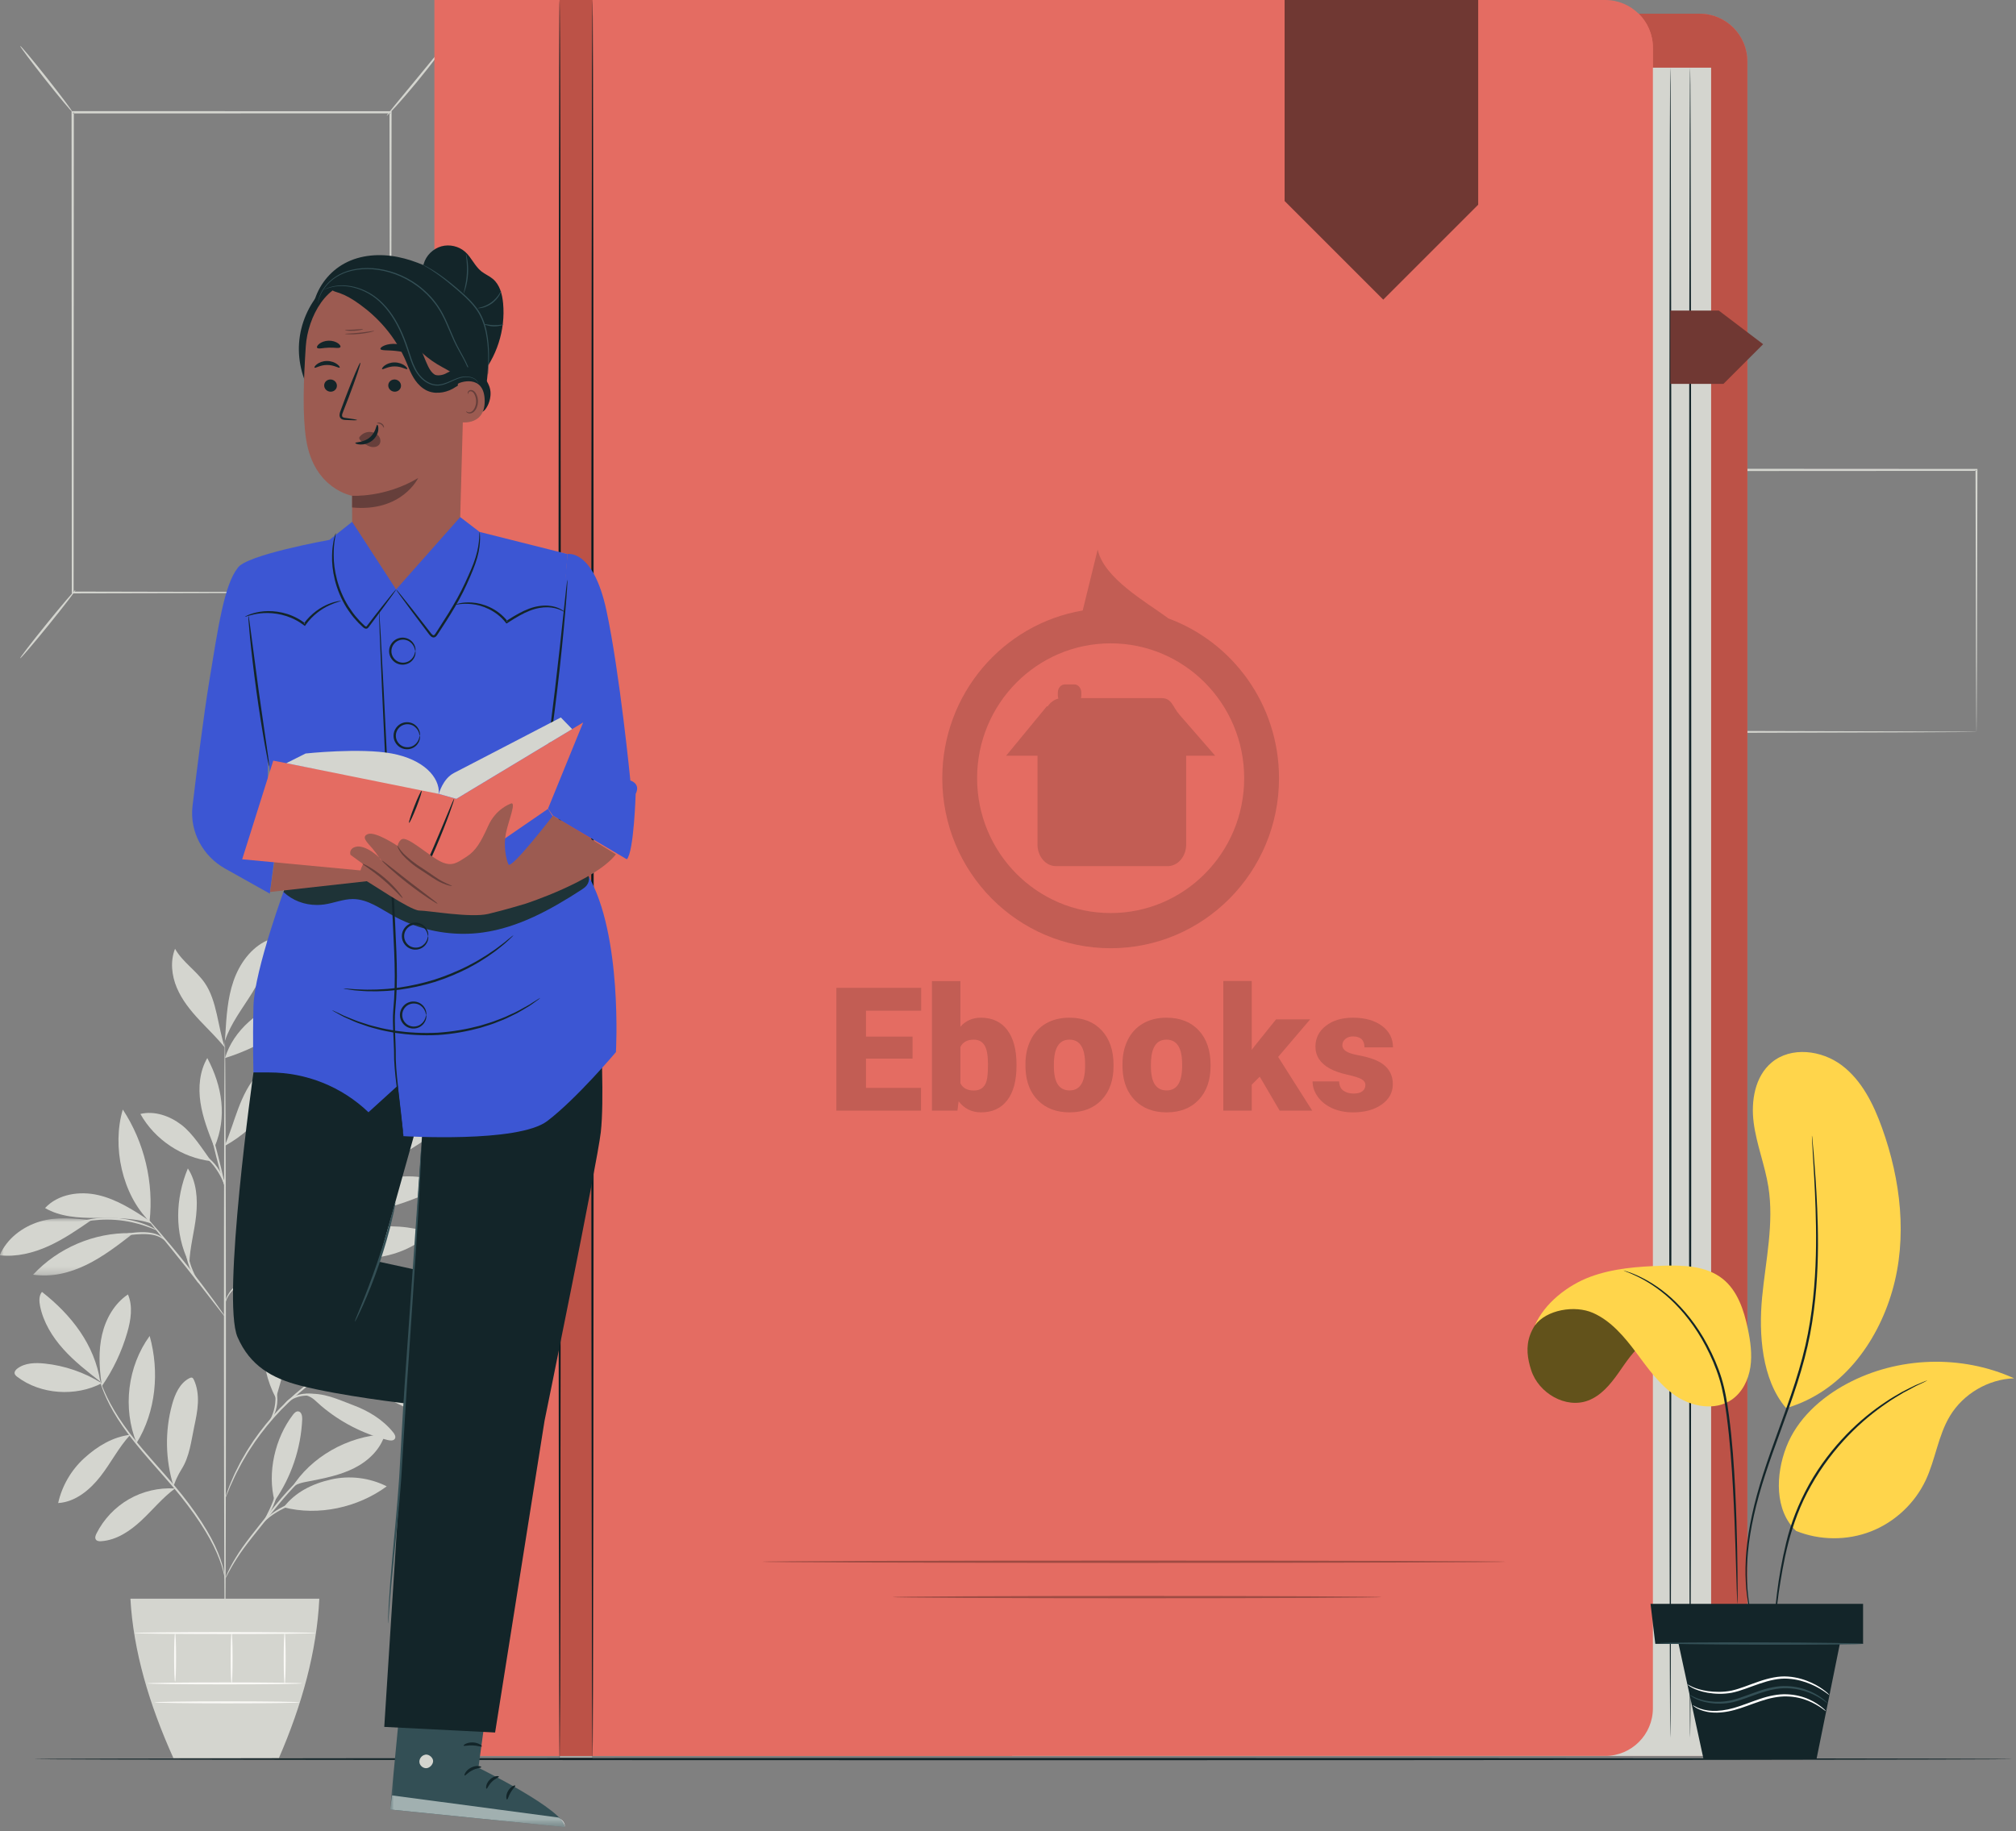 <?xml version="1.0" encoding="UTF-8"?>
<svg width="273px" height="248px" viewBox="0 0 273 248" version="1.1" xmlns="http://www.w3.org/2000/svg" xmlns:xlink="http://www.w3.org/1999/xlink">
    <rect x="0" y="0" width="273" height="248" fill="#808080" stroke="none"/>
    <title>img_biblioteca</title>
    <defs>
        <polygon id="path-1" points="0 0 17.913 0 17.913 7.747 0 7.747"></polygon>
        <polygon id="path-3" points="0 0 104.673 0 104.673 26.508 0 26.508"></polygon>
    </defs>
    <g id="Page-1" stroke="none" stroke-width="1" fill="none" fill-rule="evenodd">
        <g id="img_biblioteca">
            <path d="M233.705,99.363 C233.731,99.394 233.408,99.765 232.864,100.339 C232.321,100.913 231.557,101.689 230.701,102.533 C229.845,103.377 229.058,104.128 228.477,104.661 C227.897,105.195 227.523,105.51 227.494,105.48 C227.464,105.451 227.785,105.082 228.329,104.508 C228.873,103.934 229.638,103.156 230.498,102.31 C231.356,101.465 232.145,100.711 232.725,100.178 C233.306,99.644 233.678,99.331 233.705,99.363" id="Fill-5" fill="#D4D5CF"></path>
            <path d="M233.612,63.826 C233.579,63.853 233.208,63.53 232.635,62.986 C232.061,62.443 231.285,61.679 230.441,60.823 C229.598,59.966 228.847,59.179 228.313,58.599 C227.78,58.018 227.464,57.644 227.494,57.615 C227.523,57.586 227.892,57.907 228.466,58.451 C229.04,58.994 229.818,59.76 230.663,60.619 C231.51,61.478 232.262,62.266 232.796,62.847 C233.33,63.427 233.643,63.799 233.612,63.826" id="Fill-8" fill="#D4D5CF"></path>
            <path d="M267.648,99.127 C267.645,99.124 267.643,99.066 267.64,98.954 C267.638,98.833 267.636,98.67 267.633,98.459 C267.628,98.014 267.624,97.375 267.617,96.544 C267.609,94.863 267.598,92.417 267.583,89.312 C267.566,83.098 267.544,74.245 267.516,63.645 L267.648,63.776 C257.739,63.781 246.103,63.788 233.708,63.795 L233.705,63.795 L233.855,63.645 C233.848,76.668 233.84,88.851 233.834,99.127 L233.705,98.997 C243.875,99.025 252.344,99.047 258.281,99.064 C261.247,99.078 263.581,99.089 265.184,99.097 C265.977,99.104 266.586,99.109 267.011,99.112 C267.212,99.115 267.367,99.118 267.482,99.119 C267.589,99.122 267.645,99.124 267.648,99.127 C267.65,99.129 267.599,99.131 267.497,99.134 C267.385,99.136 267.234,99.138 267.04,99.141 C266.621,99.145 266.019,99.149 265.238,99.156 C263.641,99.164 261.318,99.175 258.364,99.19 C252.406,99.206 243.91,99.229 233.705,99.256 L233.575,99.256 L233.575,99.127 C233.569,88.851 233.562,76.668 233.554,63.645 L233.553,63.494 L233.708,63.494 C246.103,63.501 257.739,63.507 267.648,63.513 L267.779,63.513 L267.778,63.645 C267.751,74.279 267.728,83.162 267.712,89.396 C267.697,92.489 267.685,94.924 267.677,96.598 C267.671,97.418 267.666,98.049 267.662,98.488 C267.659,98.693 267.657,98.852 267.655,98.969 C267.652,99.076 267.65,99.129 267.648,99.127" id="Fill-9" fill="#D4D5CF"></path>
            <path d="M13.775,187.347 C11.441,185.881 8.766,184.96 6.024,184.679 C4.757,184.549 3.374,184.585 2.358,185.353 C2.142,185.516 1.932,185.756 1.98,186.022 C2.016,186.218 2.181,186.36 2.339,186.481 C5.493,188.886 10.263,189.191 13.775,187.347" id="Fill-14" fill="#D4D5CF"></path>
            <path d="M13.576,187.128 C11.822,185.758 10.057,184.379 8.57,182.723 C7.084,181.066 5.876,179.099 5.431,176.918 C5.297,176.256 5.255,175.5 5.68,174.975 C9.67,178.092 12.805,182.123 13.576,187.128" id="Fill-15" fill="#D4D5CF"></path>
            <path d="M13.734,187.317 C13.433,185.133 13.325,182.89 13.827,180.744 C14.328,178.598 15.495,176.544 17.328,175.32 C18.017,176.931 17.721,178.788 17.235,180.473 C16.484,183.076 15.307,185.556 13.764,187.782" id="Fill-16" fill="#D4D5CF"></path>
            <path d="M17.646,194.327 C15.271,194.615 13.203,195.867 11.43,197.473 C9.656,199.079 8.396,201.243 7.874,203.577 C10.204,203.434 12.18,201.791 13.613,199.948 C15.046,198.107 16.039,196.085 17.613,194.362" id="Fill-17" fill="#D4D5CF"></path>
            <path d="M18.496,195.448 C16.583,190.736 17.275,185.058 20.266,180.945 C21.619,185.758 21.122,191.194 18.496,195.448" id="Fill-18" fill="#D4D5CF"></path>
            <path d="M23.664,201.603 C21.509,201.469 19.318,201.983 17.446,203.06 C15.575,204.138 14.031,205.774 13.064,207.705 C12.933,207.967 12.817,208.301 12.993,208.536 C13.146,208.741 13.441,208.76 13.696,208.743 C15.785,208.608 17.636,207.351 19.164,205.919 C20.692,204.489 22.023,202.835 23.711,201.597" id="Fill-19" fill="#D4D5CF"></path>
            <path d="M23.499,201.268 C22.387,197.711 22.318,193.834 23.302,190.239 C23.691,188.82 24.343,187.325 25.656,186.659 C25.767,186.603 25.898,186.552 26.016,186.596 C26.127,186.638 26.192,186.753 26.243,186.86 C26.71,187.835 26.846,188.943 26.798,190.024 C26.75,191.105 26.526,192.168 26.302,193.227 C25.889,195.185 25.669,197.288 24.595,198.977 C24.341,199.378 24.116,199.81 23.913,200.24 C23.71,200.669 23.708,200.819 23.522,201.162" id="Fill-20" fill="#D4D5CF"></path>
            <path d="M37.181,203.307 C36.168,199.451 37.243,194.776 39.673,191.614 C39.852,191.382 40.089,191.132 40.381,191.159 C40.829,191.201 40.945,191.797 40.924,192.246 C40.749,196.186 39.435,200.07 37.181,203.307" id="Fill-21" fill="#D4D5CF"></path>
            <path d="M38.414,204.15 C43.099,205.369 48.473,204.184 52.369,201.312 C50.06,200.141 47.338,199.807 44.815,200.384 C42.291,200.962 39.985,202.092 38.414,204.15" id="Fill-22" fill="#D4D5CF"></path>
            <path d="M39.455,201.582 C42.079,197.305 47.109,194.513 52.12,194.259 C51.542,196.297 49.868,197.882 47.978,198.839 C46.088,199.796 43.978,200.213 41.898,200.617 C41.089,200.774 39.979,200.947 39.455,201.582" id="Fill-23" fill="#D4D5CF"></path>
            <path d="M37.441,189.124 C38.152,186.689 38.866,184.234 39.061,181.705 C39.256,179.178 38.896,176.538 37.584,174.368 C35.134,179.111 34.886,184.653 37.368,189.378" id="Fill-24" fill="#D4D5CF"></path>
            <path d="M45.693,184.953 C48.559,179.744 54.405,175.583 60.322,175 C58.04,180.683 51.815,185.075 45.693,184.953" id="Fill-25" fill="#D4D5CF"></path>
            <path d="M43.89,185.974 C48.164,186.625 51.805,189.355 55.799,191.01 C56.654,191.364 57.575,191.646 58.492,191.526 C59.409,191.406 60.313,190.79 60.519,189.889 C60.689,189.14 60.349,188.345 59.811,187.797 C59.274,187.248 58.564,186.906 57.856,186.61 C53.506,184.799 48.84,184.754 44.257,185.853 L43.89,185.974" id="Fill-26" fill="#D4D5CF"></path>
            <path d="M41.416,188.972 C42.384,189.249 42.714,189.75 43.481,190.403 C46.08,192.617 49.198,194.218 52.512,195.043 C52.857,195.128 53.31,195.162 53.48,194.85 C53.63,194.579 53.441,194.248 53.247,194.006 C51.859,192.269 49.878,191.08 47.794,190.304 C45.709,189.528 43.904,188.592 41.416,188.793" id="Fill-27" fill="#D4D5CF"></path>
            <path d="M38.625,170.865 C42.101,174.109 46.996,175.775 51.729,175.324 C51.944,175.303 52.179,175.269 52.326,175.11 C52.655,174.751 52.26,174.197 51.875,173.898 C48.023,170.893 43.356,169.648 38.625,170.865" id="Fill-28" fill="#D4D5CF"></path>
            <path d="M41.934,169.654 C46.529,166.209 52.829,165.17 58.286,166.956 C56.226,168.985 53.369,170.077 50.494,170.377 C47.618,170.676 44.739,170.357 41.934,169.654" id="Fill-29" fill="#D4D5CF"></path>
            <path d="M40.619,161.334 C40.241,157.488 40.486,154.452 40.219,150.588 C40.198,150.28 40.132,149.908 39.843,149.797 C39.441,149.642 39.106,150.136 38.974,150.546 C37.829,154.108 38.455,158.194 40.614,161.248" id="Fill-30" fill="#D4D5CF"></path>
            <path d="M40.342,161.758 C42.948,160.146 44.904,158.041 46.712,155.567 C47.97,153.845 49.031,151.783 48.745,149.669 C46.978,149.635 45.299,150.609 44.15,151.952 C43.001,153.294 42.318,154.972 41.808,156.665 C41.298,158.356 40.941,160.095 40.342,161.758" id="Fill-31" fill="#D4D5CF"></path>
            <path d="M46.601,160.02 C52.321,157.904 57.657,154.757 62.277,150.775 C60.404,150.02 58.261,150.472 56.388,151.228 C52.111,152.955 48.617,155.869 46.519,159.978 L46.601,160.02" id="Fill-32" fill="#D4D5CF"></path>
            <path d="M42.102,163.862 C44.996,164.178 47.935,164.385 50.806,163.905 C53.629,163.433 56.295,162.314 58.933,161.204 C59.151,161.113 59.389,161.002 59.485,160.785 C59.589,160.549 59.478,160.263 59.287,160.09 C59.096,159.917 58.842,159.834 58.594,159.765 C55.727,158.963 52.633,159.338 49.812,160.29 C46.991,161.241 44.679,162.371 42.102,163.862" id="Fill-33" fill="#D4D5CF"></path>
            <path d="M25.578,170.997 C23.604,167.011 23.732,162.36 25.438,158.252 C26.638,160.081 26.785,162.412 26.565,164.589 C26.346,166.766 25.683,169.007 25.64,171.195" id="Fill-34" fill="#D4D5CF"></path>
            <g id="Group-38" transform="translate(0, 165.012)">
                <mask id="mask-2" fill="white">
                    <use xlink:href="#path-1"></use>
                </mask>
                <g id="Clip-36"></g>
                <path d="M17.691,2.006 C12.762,1.912 7.831,4.012 4.484,7.633 C6.944,8.019 9.478,7.385 11.716,6.292 C13.954,5.199 15.942,3.666 17.913,2.143" id="Fill-35" fill="#D4D5CF" mask="url(#mask-2)"></path>
                <path d="M12.388,0.233 C9.977,0.036 7.656,-0.262 5.338,0.449 C3.019,1.16 0.909,2.772 -0.036,5.006 C2.22,5.261 4.506,4.695 6.574,3.758 C8.641,2.82 10.521,1.523 12.388,0.233" id="Fill-37" fill="#D4D5CF" mask="url(#mask-2)"></path>
            </g>
            <path d="M20.239,165.325 C18.07,163.904 15.843,162.457 13.316,161.868 C10.791,161.279 7.863,161.714 6.102,163.618 C8.147,164.818 10.627,164.96 12.998,164.958 C15.369,164.956 18.275,164.929 20.511,165.72" id="Fill-39" fill="#D4D5CF"></path>
            <path d="M20.252,165.441 C16.544,161.798 15.137,155.255 16.63,150.276 C19.545,154.706 20.85,160.171 20.252,165.441" id="Fill-40" fill="#D4D5CF"></path>
            <path d="M30.451,155.121 C31.15,153.494 31.642,151.788 32.269,150.133 C32.897,148.477 33.677,146.848 34.863,145.534 C36.048,144.22 37.688,143.241 39.456,143.153 C38.35,148.164 35.021,152.642 30.541,155.147" id="Fill-41" fill="#D4D5CF"></path>
            <path d="M28.605,157.271 C27.448,155.678 26.111,153.515 24.54,152.325 C22.971,151.137 20.927,150.417 19.011,150.873 C20.96,154.357 24.641,156.812 28.605,157.271" id="Fill-42" fill="#D4D5CF"></path>
            <path d="M28.974,155.254 C28.216,153.326 27.451,151.377 27.145,149.328 C26.838,147.279 27.025,145.09 28.072,143.303 C30.108,147.151 30.764,151.283 29.078,155.297" id="Fill-43" fill="#D4D5CF"></path>
            <path d="M30.469,143.303 C31.622,139.487 35.116,136.678 38.887,135.389 C39.362,135.227 39.866,135.091 40.363,135.168 C40.86,135.244 41.346,135.584 41.451,136.076 C41.588,136.725 41.052,137.307 40.548,137.737 C37.611,140.249 34.159,142.155 30.469,143.303" id="Fill-44" fill="#D4D5CF"></path>
            <path d="M30.511,140.183 C30.658,137.722 30.811,135.227 31.611,132.896 C32.411,130.565 33.953,128.379 36.196,127.359 C36.578,129.843 35.482,132.315 34.159,134.453 C32.838,136.591 31.245,138.61 30.451,140.994" id="Fill-45" fill="#D4D5CF"></path>
            <path d="M30.451,141.876 C29.498,139.095 29.399,135.563 27.734,133.141 C26.57,131.448 24.707,130.295 23.704,128.501 C23.038,130.176 23.242,132.106 23.938,133.768 C24.635,135.432 25.786,136.862 27.018,138.179 C28.25,139.494 29.305,140.484 30.451,141.876" id="Fill-46" fill="#D4D5CF"></path>
            <path d="M30.469,223.76 C30.395,223.76 30.331,205.211 30.326,182.335 C30.32,159.452 30.377,140.907 30.451,140.907 C30.525,140.907 30.589,159.452 30.594,182.335 C30.599,205.211 30.543,223.76 30.469,223.76" id="Fill-47" fill="#D4D5CF"></path>
            <path d="M46.678,168.198 C46.682,168.216 46.434,168.307 45.98,168.459 C45.479,168.628 44.834,168.846 44.061,169.107 C42.442,169.658 40.22,170.456 37.807,171.446 C35.418,172.47 33.165,173.302 31.882,174.414 C31.241,174.963 30.874,175.556 30.692,175.989 C30.508,176.425 30.475,176.691 30.451,176.686 C30.441,176.685 30.444,176.619 30.459,176.492 C30.48,176.367 30.512,176.18 30.595,175.951 C30.751,175.494 31.109,174.859 31.756,174.272 C32.401,173.684 33.299,173.156 34.328,172.675 C35.355,172.195 36.496,171.695 37.706,171.198 C40.126,170.205 42.366,169.433 44.002,168.926 C44.82,168.672 45.487,168.483 45.95,168.36 C46.413,168.238 46.672,168.18 46.678,168.198" id="Fill-48" fill="#D4D5CF"></path>
            <path d="M51.99,155.147 C51.996,155.154 51.929,155.225 51.794,155.356 C51.637,155.504 51.44,155.689 51.199,155.915 C50.647,156.417 49.895,157.1 48.978,157.933 C47.059,159.641 44.457,161.958 41.582,164.519 C38.696,167.088 36.201,169.543 34.472,171.392 C33.607,172.315 32.925,173.08 32.46,173.614 C32.242,173.862 32.065,174.065 31.922,174.228 C31.798,174.367 31.729,174.437 31.722,174.431 C31.714,174.426 31.769,174.344 31.88,174.194 C31.993,174.045 32.156,173.823 32.38,173.547 C32.821,172.992 33.482,172.206 34.333,171.264 C36.03,169.377 38.512,166.893 41.404,164.318 C44.301,161.754 46.936,159.451 48.852,157.791 C49.792,156.985 50.563,156.323 51.131,155.836 C51.384,155.626 51.592,155.453 51.759,155.315 C51.904,155.198 51.984,155.14 51.99,155.147" id="Fill-49" fill="#D4D5CF"></path>
            <path d="M38.467,167.131 C38.39,167.098 38.994,165.705 39.594,163.944 C40.201,162.183 40.486,160.697 40.563,160.709 C40.633,160.717 40.462,162.246 39.848,164.03 C39.546,164.92 39.213,165.703 38.95,166.259 C38.687,166.815 38.499,167.146 38.467,167.131" id="Fill-50" fill="#D4D5CF"></path>
            <path d="M30.486,178.358 C30.471,178.369 30.314,178.184 30.041,177.841 C29.739,177.454 29.357,176.964 28.902,176.38 C27.944,175.143 26.621,173.435 25.138,171.566 C23.654,169.696 22.291,168.019 21.303,166.806 C20.837,166.229 20.447,165.747 20.138,165.365 C19.867,165.022 19.722,164.826 19.737,164.815 C19.751,164.802 19.921,164.974 20.218,165.297 C20.515,165.619 20.935,166.093 21.448,166.684 C22.474,167.867 23.862,169.527 25.348,171.399 C26.833,173.27 28.134,174.999 29.053,176.266 C29.513,176.9 29.879,177.418 30.125,177.78 C30.372,178.142 30.501,178.347 30.486,178.358" id="Fill-51" fill="#D4D5CF"></path>
            <path d="M26.932,173.796 C26.888,173.842 25.94,172.718 25.444,171.008 C25.077,169.803 25.061,168.701 25.106,168.198 L25.224,168.207 C25.171,168.422 25.132,168.535 25.111,168.532 C25.09,168.528 25.089,168.409 25.106,168.188 L25.225,168.198 C25.268,168.698 25.344,169.761 25.701,170.931 C26.18,172.588 27.004,173.75 26.932,173.796" id="Fill-52" fill="#D4D5CF"></path>
            <path d="M22.344,168.023 C22.31,168.061 22.005,167.676 21.305,167.42 C20.611,167.151 19.565,167.092 18.419,167.19 C17.271,167.274 16.246,167.479 15.513,167.659 C14.779,167.841 14.331,167.984 14.317,167.946 C14.304,167.915 14.732,167.708 15.462,167.476 C16.191,167.247 17.23,167.008 18.399,166.923 C19.558,166.822 20.658,166.912 21.375,167.244 C22.104,167.566 22.368,168.017 22.344,168.023" id="Fill-53" fill="#D4D5CF"></path>
            <path d="M21.257,166.624 C21.236,166.666 20.651,166.382 19.664,166.045 C18.679,165.706 17.275,165.35 15.691,165.227 C14.105,165.109 12.664,165.247 11.639,165.433 C10.612,165.617 9.991,165.809 9.977,165.765 C9.971,165.747 10.121,165.684 10.399,165.585 C10.675,165.481 11.087,165.364 11.602,165.247 C12.63,165.011 14.097,164.839 15.711,164.96 C17.325,165.085 18.748,165.477 19.729,165.867 C20.22,166.06 20.609,166.239 20.866,166.383 C21.126,166.523 21.265,166.608 21.257,166.624" id="Fill-54" fill="#D4D5CF"></path>
            <path d="M30.451,160.709 C30.379,160.727 29.859,158.921 29.289,156.675 C28.719,154.428 28.316,152.592 28.387,152.574 C28.459,152.556 28.979,154.362 29.549,156.609 C30.119,158.855 30.522,160.691 30.451,160.709" id="Fill-55" fill="#D4D5CF"></path>
            <path d="M30.525,160.709 C30.445,160.736 30.11,159.528 29.237,158.294 C28.387,157.034 27.303,156.401 27.343,156.339 C27.357,156.311 27.656,156.42 28.074,156.716 C28.493,157.007 29.01,157.501 29.457,158.14 C30.363,159.424 30.589,160.705 30.525,160.709" id="Fill-56" fill="#D4D5CF"></path>
            <path d="M30.469,213.872 C30.441,213.876 30.386,213.426 30.177,212.638 C29.97,211.85 29.581,210.733 28.938,209.427 C27.656,206.808 25.324,203.488 22.361,200.162 C20.894,198.484 19.469,196.902 18.26,195.386 C17.049,193.873 16.054,192.431 15.327,191.156 C14.598,189.882 14.124,188.788 13.846,188.017 C13.71,187.63 13.61,187.328 13.556,187.119 C13.497,186.911 13.471,186.802 13.48,186.798 C13.504,186.791 13.638,187.224 13.944,187.979 C14.249,188.735 14.747,189.808 15.491,191.06 C16.233,192.314 17.236,193.735 18.452,195.232 C19.666,196.731 21.093,198.305 22.563,199.986 C25.534,203.32 27.86,206.682 29.108,209.344 C29.735,210.673 30.101,211.811 30.278,212.613 C30.364,213.015 30.422,213.328 30.442,213.543 C30.469,213.758 30.478,213.87 30.469,213.872" id="Fill-57" fill="#D4D5CF"></path>
            <path d="M45.115,197.328 C45.124,197.347 44.844,197.489 44.348,197.759 C43.855,198.035 43.157,198.462 42.357,199.074 C41.557,199.687 40.661,200.492 39.742,201.46 C38.824,202.429 37.879,203.555 36.914,204.762 C34.985,207.182 33.181,209.324 32.101,211.034 C31.552,211.882 31.153,212.597 30.892,213.098 C30.628,213.599 30.489,213.881 30.469,213.872 C30.461,213.868 30.486,213.793 30.541,213.654 C30.598,213.516 30.675,213.309 30.798,213.052 C31.032,212.535 31.408,211.8 31.94,210.933 C32.989,209.182 34.779,207.011 36.705,204.594 C37.672,203.386 38.629,202.257 39.564,201.288 C40.501,200.322 41.42,199.523 42.243,198.923 C43.067,198.322 43.789,197.916 44.3,197.666 C44.554,197.538 44.761,197.46 44.899,197.401 C45.037,197.345 45.112,197.319 45.115,197.328" id="Fill-58" fill="#D4D5CF"></path>
            <path d="M45.402,202.695 C45.406,202.734 44.783,202.809 43.78,202.931 C42.78,203.06 41.389,203.227 39.932,203.689 C38.48,204.161 37.273,204.882 36.487,205.496 C35.692,206.11 35.318,206.617 35.281,206.589 C35.268,206.579 35.346,206.44 35.521,206.215 C35.695,205.988 35.979,205.684 36.367,205.35 C37.14,204.683 38.359,203.919 39.85,203.433 C41.342,202.961 42.753,202.823 43.761,202.741 C44.772,202.668 45.399,202.66 45.402,202.695" id="Fill-59" fill="#D4D5CF"></path>
            <path d="M35.755,205.999 C35.67,205.95 36.401,204.834 36.968,203.332 C37.5,201.815 37.625,200.486 37.721,200.501 C37.755,200.506 37.754,200.838 37.694,201.372 C37.63,201.904 37.502,202.644 37.22,203.423 C36.937,204.201 36.565,204.851 36.279,205.304 C35.99,205.756 35.785,206.017 35.755,205.999" id="Fill-60" fill="#D4D5CF"></path>
            <path d="M49.859,182.918 C49.862,182.927 49.773,182.975 49.599,183.057 C49.398,183.148 49.146,183.262 48.837,183.403 C48.503,183.546 48.097,183.728 47.641,183.969 C47.182,184.205 46.647,184.449 46.091,184.783 C45.808,184.944 45.513,185.112 45.205,185.286 C44.899,185.463 44.595,185.673 44.272,185.875 C43.619,186.271 42.966,186.758 42.268,187.257 C40.903,188.292 39.467,189.519 38.085,190.935 C36.716,192.365 35.539,193.842 34.551,195.242 C34.077,195.957 33.612,196.627 33.239,197.292 C33.048,197.622 32.849,197.933 32.682,198.246 C32.518,198.559 32.361,198.86 32.21,199.148 C31.895,199.716 31.67,200.259 31.449,200.725 C31.224,201.19 31.056,201.601 30.925,201.94 C30.795,202.253 30.688,202.51 30.604,202.713 C30.528,202.89 30.484,202.981 30.475,202.978 C30.466,202.975 30.493,202.878 30.553,202.695 C30.626,202.486 30.716,202.223 30.828,201.902 C30.944,201.557 31.098,201.138 31.311,200.665 C31.52,200.191 31.735,199.639 32.041,199.062 C32.188,198.77 32.341,198.465 32.501,198.147 C32.663,197.83 32.859,197.514 33.047,197.181 C33.415,196.505 33.876,195.826 34.347,195.103 C35.332,193.684 36.513,192.19 37.892,190.749 C39.285,189.321 40.737,188.09 42.121,187.057 C42.828,186.561 43.491,186.078 44.153,185.687 C44.481,185.488 44.789,185.281 45.1,185.108 C45.412,184.938 45.712,184.774 45.999,184.617 C46.565,184.291 47.109,184.058 47.576,183.833 C48.041,183.605 48.454,183.436 48.796,183.307 C49.113,183.185 49.373,183.085 49.58,183.006 C49.76,182.94 49.856,182.909 49.859,182.918" id="Fill-61" fill="#D4D5CF"></path>
            <path d="M38.267,190.685 C38.243,190.682 38.372,190.231 38.905,189.736 C39.423,189.242 40.37,188.784 41.472,188.751 C42.571,188.722 43.525,189.029 44.175,189.279 C44.83,189.536 45.21,189.744 45.197,189.775 C45.182,189.812 44.774,189.666 44.113,189.458 C43.454,189.257 42.523,188.99 41.481,189.019 C40.444,189.051 39.548,189.45 39.028,189.88 C38.497,190.308 38.31,190.711 38.267,190.685" id="Fill-62" fill="#D4D5CF"></path>
            <path d="M36.535,192.473 C36.461,192.433 37.115,191.474 37.264,190.101 C37.435,188.73 37.019,187.647 37.101,187.624 C37.13,187.611 37.276,187.863 37.402,188.315 C37.528,188.763 37.612,189.417 37.53,190.132 C37.446,190.845 37.213,191.462 36.987,191.87 C36.76,192.28 36.56,192.491 36.535,192.473" id="Fill-63" fill="#D4D5CF"></path>
            <path d="M17.66,216.53 C18.059,223.618 20.195,230.827 23.48,238.116 L37.767,238.116 C40.9,230.9 42.888,223.701 43.242,216.53 L17.66,216.53" id="Fill-64" fill="#D4D5CF"></path>
            <path d="M40.926,227.999 C40.926,228.074 36.222,228.134 30.421,228.134 C24.618,228.134 19.915,228.074 19.915,227.999 C19.915,227.925 24.618,227.866 30.421,227.866 C36.222,227.866 40.926,227.925 40.926,227.999" id="Fill-65" fill="#FAF9F6"></path>
            <path d="M40.607,230.568 C40.607,230.642 36.197,230.702 30.759,230.702 C25.318,230.702 20.91,230.642 20.91,230.568 C20.91,230.494 25.318,230.433 30.759,230.433 C36.197,230.433 40.607,230.494 40.607,230.568" id="Fill-66" fill="#FAF9F6"></path>
            <path d="M23.711,221.183 C23.785,221.183 23.845,222.657 23.845,224.474 C23.845,226.292 23.785,227.766 23.711,227.766 C23.637,227.766 23.576,226.292 23.576,224.474 C23.576,222.657 23.637,221.183 23.711,221.183" id="Fill-67" fill="#FAF9F6"></path>
            <path d="M31.365,221.183 C31.439,221.183 31.499,222.71 31.499,224.592 C31.499,226.474 31.439,227.999 31.365,227.999 C31.291,227.999 31.231,226.474 31.231,224.592 C31.231,222.71 31.291,221.183 31.365,221.183" id="Fill-68" fill="#FAF9F6"></path>
            <path d="M38.551,221.126 C38.625,221.126 38.685,222.682 38.685,224.601 C38.685,226.522 38.625,228.078 38.551,228.078 C38.477,228.078 38.417,226.522 38.417,224.601 C38.417,222.682 38.477,221.126 38.551,221.126" id="Fill-69" fill="#FAF9F6"></path>
            <path d="M42.788,221.183 C42.788,221.258 37.271,221.318 30.467,221.318 C23.66,221.318 18.145,221.258 18.145,221.183 C18.145,221.11 23.66,221.049 30.467,221.049 C37.271,221.049 42.788,221.11 42.788,221.183" id="Fill-70" fill="#FAF9F6"></path>
            <path d="M52.886,80.245 C52.886,80.245 52.88,80.135 52.877,79.927 C52.875,79.712 52.872,79.406 52.869,79.005 C52.865,78.188 52.859,76.991 52.851,75.438 C52.842,72.321 52.83,67.779 52.813,62.04 C52.796,50.572 52.772,34.333 52.743,15.208 L52.886,15.351 C39.735,15.355 25.165,15.36 9.85,15.364 L9.845,15.364 L10,15.208 C9.988,39.743 9.977,62.364 9.969,80.245 L9.845,80.121 C22.952,80.148 33.696,80.171 41.173,80.186 C44.912,80.2 47.834,80.211 49.828,80.218 C50.82,80.224 51.58,80.229 52.1,80.232 C52.614,80.236 52.886,80.245 52.886,80.245 C52.886,80.245 52.632,80.254 52.126,80.259 C51.611,80.262 50.859,80.266 49.877,80.272 C47.889,80.28 44.978,80.29 41.25,80.304 C33.755,80.32 22.985,80.342 9.845,80.37 L9.72,80.37 L9.72,80.245 C9.711,62.364 9.701,39.743 9.689,15.208 L9.689,15.053 L9.85,15.053 C25.165,15.058 39.735,15.062 52.886,15.065 L53.028,15.065 L53.028,15.208 C53,34.371 52.976,50.643 52.958,62.134 C52.942,67.858 52.929,72.39 52.92,75.499 C52.912,77.04 52.907,78.227 52.902,79.038 C52.899,79.432 52.896,79.733 52.894,79.944 C52.891,80.146 52.886,80.245 52.886,80.245" id="Fill-74" fill="#D4D5CF"></path>
            <path d="M60.162,6.216 C60.196,6.243 59.807,6.81 59.141,7.7 C58.476,8.59 57.532,9.8 56.454,11.108 C55.376,12.418 54.369,13.577 53.623,14.4 C52.877,15.224 52.395,15.714 52.363,15.686 C52.33,15.657 52.754,15.116 53.456,14.256 C54.224,13.325 55.169,12.179 56.214,10.91 C57.258,9.643 58.201,8.496 58.968,7.564 C59.677,6.71 60.127,6.19 60.162,6.216" id="Fill-75" fill="#D4D5CF"></path>
            <path d="M53.105,80.036 C55.243,83.435 57.766,86.592 60.612,89.425 L53.105,80.036" id="Fill-76" fill="#FFFFFE"></path>
            <path d="M60.612,89.425 C60.584,89.453 60.073,89.01 59.303,88.234 C58.534,87.459 57.514,86.343 56.471,85.04 C55.43,83.736 54.566,82.496 53.979,81.574 C53.391,80.653 53.071,80.057 53.105,80.036 C53.144,80.011 53.529,80.565 54.161,81.451 C54.792,82.337 55.68,83.549 56.714,84.846 C57.751,86.141 58.738,87.273 59.463,88.084 C60.189,88.895 60.644,89.393 60.612,89.425" id="Fill-77" fill="#D4D5CF"></path>
            <path d="M2.721,89.171 C5.221,86.086 7.722,83 10.222,79.915" id="Fill-78" fill="#FFFFFE"></path>
            <path d="M10.222,79.915 C10.289,79.969 8.664,82.085 6.593,84.641 C4.521,87.198 2.787,89.225 2.721,89.171 C2.654,89.117 4.279,87.001 6.351,84.445 C8.422,81.889 10.156,79.861 10.222,79.915" id="Fill-79" fill="#D4D5CF"></path>
            <path d="M2.729,6.216 C2.796,6.163 4.427,8.113 6.37,10.569 C8.314,13.028 9.835,15.063 9.767,15.116 C9.699,15.17 8.07,13.221 6.126,10.763 C4.182,8.306 2.661,6.27 2.729,6.216" id="Fill-80" fill="#D4D5CF"></path>
            <path d="M272.524,238.253 C272.524,238.339 212.533,238.408 138.549,238.408 C64.539,238.408 4.561,238.339 4.561,238.253 C4.561,238.167 64.539,238.096 138.549,238.096 C212.533,238.096 272.524,238.167 272.524,238.253" id="Fill-82" fill="#132529"></path>
            <path d="M230.161,237.826 L59.559,237.826 L59.559,1.859 L230.161,1.859 C233.728,1.859 236.618,4.75 236.618,8.317 L236.618,231.369 C236.618,234.935 233.728,237.826 230.161,237.826" id="Fill-83" fill="#E46C62"></path>
            <path d="M231.713,237.638 L231.713,9.168 L223.829,9.168 L223.829,6.458 C223.829,4.658 223.093,3.03 221.905,1.859 L230.161,1.859 C233.728,1.859 236.618,4.75 236.618,8.317 L236.618,231.369 C236.618,234.4 234.53,236.944 231.713,237.638" id="Fill-84" fill="#BC5247"></path>
            <polygon id="Fill-85" fill="#D4D5CF" points="137.057 237.826 231.713 237.826 231.713 9.168 137.057 9.168"></polygon>
            <path d="M217.372,237.826 L58.824,237.826 L58.824,2.84217094e-14 L217.372,2.84217094e-14 C220.938,2.84217094e-14 223.829,2.891 223.829,6.458 L223.829,231.369 C223.829,234.935 220.938,237.826 217.372,237.826" id="Fill-86" fill="#E46C62"></path>
            <g id="Oval-6-Copy-+-Shape-Copy-5-+-Shape-Copy-4" transform="translate(113.257, 74.43)" fill="#C25D54">
                <path d="M35.388,0 C36.217,3.888 41.948,7.106 44.922,9.292 L44.864,9.295 C53.656,12.491 59.943,20.989 59.943,30.971 C59.943,43.689 49.735,54 37.143,54 C24.551,54 14.343,43.689 14.343,30.971 C14.343,19.554 22.568,10.078 33.359,8.257 L35.388,0 Z M37.143,12.706 C27.156,12.706 19.06,20.883 19.06,30.971 C19.06,41.058 27.156,49.235 37.143,49.235 C47.13,49.235 55.226,41.058 55.226,30.971 C55.226,20.883 47.13,12.706 37.143,12.706 Z M32.215,18.265 C32.743,18.265 33.169,18.762 33.169,19.378 L33.169,19.378 L33.169,19.752 C33.169,19.88 33.149,20.007 33.116,20.122 L33.116,20.122 L44.016,20.122 C45.455,20.122 45.511,21.283 46.452,22.356 L46.452,22.356 L51.295,27.925 L47.37,27.925 L47.37,39.955 C47.37,41.57 46.248,42.882 44.861,42.882 L44.861,42.882 L29.742,42.882 C28.359,42.882 27.237,41.57 27.237,39.955 L27.237,39.955 L27.237,27.925 L22.991,27.925 L28.498,21.236 L28.62,21.236 C28.976,20.711 29.485,20.331 30.066,20.186 C30.016,20.051 29.99,19.907 29.99,19.752 L29.99,19.752 L29.99,19.378 C29.99,18.763 30.416,18.265 30.944,18.265 L30.944,18.265 Z" id="Combined-Shape"></path>
                <g id="Ebooks" transform="translate(0, 58.439)" fill-rule="nonzero">
                    <polygon id="Path" points="10.317 10.512 4.01 10.512 4.01 14.476 11.46 14.476 11.46 17.561 0 17.561 0 0.925 11.483 0.925 11.483 4.022 4.01 4.022 4.01 7.53 10.317 7.53"></polygon>
                    <path d="M24.394,11.483 C24.394,13.509 23.975,15.067 23.137,16.156 C22.299,17.245 21.119,17.79 19.595,17.79 C18.338,17.79 17.325,17.291 16.556,16.293 L16.396,17.561 L12.945,17.561 L12.945,0.011 L16.796,0.011 L16.796,6.193 C17.512,5.378 18.437,4.97 19.572,4.97 C21.111,4.97 22.299,5.522 23.137,6.627 C23.975,7.731 24.394,9.285 24.394,11.289 L24.394,11.483 Z M20.532,11.243 C20.532,10.055 20.374,9.207 20.058,8.701 C19.742,8.194 19.256,7.941 18.601,7.941 C17.733,7.941 17.131,8.272 16.796,8.935 L16.796,13.848 C17.123,14.503 17.733,14.831 18.624,14.831 C19.53,14.831 20.106,14.389 20.349,13.505 C20.471,13.071 20.532,12.317 20.532,11.243 Z" id="Shape"></path>
                    <path d="M25.605,11.266 C25.605,10.032 25.845,8.933 26.325,7.969 C26.805,7.006 27.494,6.265 28.393,5.747 C29.292,5.229 30.347,4.97 31.558,4.97 C33.409,4.97 34.868,5.543 35.934,6.69 C37,7.836 37.534,9.396 37.534,11.369 L37.534,11.506 C37.534,13.433 36.999,14.962 35.928,16.093 C34.858,17.224 33.409,17.79 31.581,17.79 C29.821,17.79 28.408,17.262 27.342,16.207 C26.275,15.152 25.7,13.722 25.617,11.917 L25.605,11.266 Z M29.456,11.506 C29.456,12.648 29.635,13.486 29.993,14.019 C30.351,14.553 30.88,14.819 31.581,14.819 C32.952,14.819 33.653,13.764 33.683,11.654 L33.683,11.266 C33.683,9.049 32.975,7.941 31.558,7.941 C30.271,7.941 29.574,8.897 29.467,10.809 L29.456,11.506 Z" id="Shape"></path>
                    <path d="M38.745,11.266 C38.745,10.032 38.985,8.933 39.465,7.969 C39.945,7.006 40.634,6.265 41.533,5.747 C42.432,5.229 43.487,4.97 44.698,4.97 C46.549,4.97 48.007,5.543 49.074,6.69 C50.14,7.836 50.673,9.396 50.673,11.369 L50.673,11.506 C50.673,13.433 50.138,14.962 49.068,16.093 C47.998,17.224 46.549,17.79 44.721,17.79 C42.961,17.79 41.548,17.262 40.482,16.207 C39.415,15.152 38.84,13.722 38.756,11.917 L38.745,11.266 Z M42.595,11.506 C42.595,12.648 42.774,13.486 43.132,14.019 C43.49,14.553 44.02,14.819 44.721,14.819 C46.092,14.819 46.792,13.764 46.823,11.654 L46.823,11.266 C46.823,9.049 46.114,7.941 44.698,7.941 C43.41,7.941 42.713,8.897 42.607,10.809 L42.595,11.506 Z" id="Shape"></path>
                    <polygon id="Path" points="57.335 12.957 56.249 14.042 56.249 17.561 52.399 17.561 52.399 0 56.249 0 56.249 9.323 56.638 8.809 59.54 5.199 64.156 5.199 59.825 10.283 64.441 17.561 60.031 17.561"></polygon>
                    <path d="M71.64,14.088 C71.64,13.76 71.468,13.498 71.125,13.3 C70.783,13.102 70.131,12.896 69.172,12.683 C68.212,12.469 67.42,12.189 66.795,11.843 C66.171,11.496 65.694,11.075 65.367,10.58 C65.039,10.085 64.876,9.518 64.876,8.878 C64.876,7.743 65.344,6.808 66.281,6.073 C67.218,5.338 68.444,4.97 69.96,4.97 C71.59,4.97 72.9,5.34 73.891,6.079 C74.881,6.817 75.376,7.789 75.376,8.992 L71.514,8.992 C71.514,8.002 70.992,7.507 69.949,7.507 C69.545,7.507 69.206,7.619 68.932,7.844 C68.658,8.069 68.52,8.348 68.52,8.684 C68.52,9.026 68.688,9.304 69.023,9.518 C69.358,9.731 69.893,9.906 70.628,10.043 C71.364,10.18 72.009,10.344 72.565,10.535 C74.424,11.174 75.353,12.321 75.353,13.974 C75.353,15.101 74.852,16.019 73.851,16.727 C72.849,17.436 71.552,17.79 69.96,17.79 C68.901,17.79 67.957,17.6 67.126,17.219 C66.296,16.838 65.649,16.32 65.184,15.665 C64.719,15.01 64.487,14.32 64.487,13.597 L68.086,13.597 C68.101,14.168 68.292,14.585 68.658,14.848 C69.023,15.111 69.492,15.242 70.063,15.242 C70.588,15.242 70.983,15.135 71.245,14.922 C71.508,14.709 71.64,14.431 71.64,14.088 Z" id="Path"></path>
                </g>
            </g>
            <path d="M75.781,238.257 C75.695,238.257 75.625,184.917 75.625,119.134 C75.625,53.328 75.695,2.84217094e-14 75.781,2.84217094e-14 C75.868,2.84217094e-14 75.938,53.328 75.938,119.134 C75.938,184.917 75.868,238.257 75.781,238.257" id="Fill-87" fill="#132529"></path>
            <path d="M80.239,238.257 C80.153,238.257 80.083,184.917 80.083,119.134 C80.083,53.328 80.153,2.84217094e-14 80.239,2.84217094e-14 C80.326,2.84217094e-14 80.396,53.328 80.396,119.134 C80.396,184.917 80.326,238.257 80.239,238.257" id="Fill-88" fill="#132529"></path>
            <path d="M75.789,238.114 C75.791,238.044 75.793,237.948 75.795,237.826 L80.226,237.826 C80.228,237.946 80.23,238.042 80.231,238.112 C78.738,238.113 77.251,238.114 75.789,238.114" id="Fill-106" fill="#A2A5A2"></path>
            <path d="M80.239,238.257 L75.781,238.257 C75.784,238.257 75.787,238.209 75.789,238.114 C77.251,238.114 78.738,238.113 80.231,238.112 C80.234,238.208 80.237,238.257 80.239,238.257" id="Fill-107" fill="#051317"></path>
            <path d="M80.226,237.826 L75.795,237.826 C75.861,233.545 75.916,197.814 75.933,150.318 C77.359,149.041 78.831,147.546 80.087,146.207 C80.102,195.741 80.158,233.423 80.226,237.826 M80.083,119.397 C79.981,119.194 79.875,118.995 79.766,118.801 C79.739,118.42 79.598,118.04 79.37,117.734 C79.219,117.533 79.039,117.361 78.837,117.216 C77.613,115.14 76.666,113.554 75.937,112.35 C75.937,103.72 75.935,95.329 75.932,87.287 C76.345,81.754 76.855,75.041 76.855,75.041 L75.927,74.807 C75.904,30.962 75.847,2.84217094e-14 75.781,2.84217094e-14 L80.239,2.84217094e-14 C80.153,2.84217094e-14 80.083,53.328 80.083,119.134 C80.083,119.222 80.083,119.309 80.083,119.397" id="Fill-108" fill="#BC5247"></path>
            <path d="M75.781,238.257 L75.781,150.452 C75.832,150.408 75.882,150.363 75.933,150.318 C75.916,197.814 75.861,233.545 75.795,237.826 C75.793,237.948 75.791,238.044 75.789,238.114 C75.787,238.209 75.784,238.257 75.781,238.257 M75.937,112.35 C75.885,112.263 75.832,112.176 75.781,112.093 L75.781,89.312 C75.829,88.667 75.88,87.985 75.932,87.287 C75.935,95.329 75.937,103.72 75.937,112.35 M75.927,74.807 L75.781,74.771 L75.781,4.26325641e-14 C75.847,4.26325641e-14 75.904,30.962 75.927,74.807" id="Fill-109" fill="#051317"></path>
            <path d="M80.239,238.257 C80.237,238.257 80.234,238.208 80.231,238.112 C80.23,238.042 80.228,237.946 80.226,237.826 C80.158,233.423 80.102,195.741 80.087,146.207 C80.138,146.152 80.189,146.098 80.239,146.044 L80.239,238.257 M80.239,119.713 C80.188,119.607 80.136,119.501 80.083,119.397 C80.083,119.309 80.083,119.222 80.083,119.134 C80.083,53.328 80.153,4.26325641e-14 80.239,4.26325641e-14 L80.239,119.713" id="Fill-110" fill="#051317"></path>
            <polyline id="Fill-111" fill="#703833" points="173.957 27.223 173.957 2.84217094e-14 200.171 2.84217094e-14 200.171 27.727 187.316 40.583 173.957 27.223"></polyline>
            <path d="M226.191,9.168 C226.277,9.168 226.347,59.807 226.347,122.258 C226.347,184.731 226.277,235.359 226.191,235.359 C226.105,235.359 226.034,184.731 226.034,122.258 C226.034,59.807 226.105,9.168 226.191,9.168" id="Fill-112" fill="#132529"></path>
            <path d="M228.874,9.168 C228.96,9.168 229.03,59.807 229.03,122.258 C229.03,184.731 228.96,235.359 228.874,235.359 C228.787,235.359 228.717,184.731 228.717,122.258 C228.717,59.807 228.787,9.168 228.874,9.168" id="Fill-113" fill="#132529"></path>
            <polyline id="Fill-114" fill="#703833" points="226.191 42.067 232.759 42.067 238.758 46.619 233.379 51.997 226.191 51.997 226.191 42.067"></polyline>
            <path d="M203.854,211.523 C203.854,211.609 181.322,211.679 153.535,211.679 C125.738,211.679 103.212,211.609 103.212,211.523 C103.212,211.436 125.738,211.367 153.535,211.367 C181.322,211.367 203.854,211.436 203.854,211.523" id="Fill-130" fill="#9E4B43"></path>
            <path d="M187.064,216.315 C187.064,216.4 172.247,216.471 153.974,216.471 C135.694,216.471 120.881,216.4 120.881,216.315 C120.881,216.228 135.694,216.158 153.974,216.158 C172.247,216.158 187.064,216.228 187.064,216.315" id="Fill-131" fill="#9E4B43"></path>
            <g id="Group-138" transform="translate(52.825, 220.922)">
                <mask id="mask-4" fill="white">
                    <use xlink:href="#path-3"></use>
                </mask>
                <g id="Clip-133"></g>
                <path d="M13.623,6.371 L11.957,18.503 C11.957,18.503 23.728,24.272 23.639,26.544 L0,24.158 L1.821,5.147 L13.623,6.371" id="Fill-134" fill="#334F55" mask="url(#mask-4)"></path>
                <path d="M4.751,16.741 C4.281,16.819 3.913,17.302 3.972,17.775 C4.032,18.248 4.519,18.627 4.99,18.556 C5.462,18.485 5.921,17.92 5.809,17.456 C5.697,16.993 5.101,16.58 4.66,16.761" id="Fill-135" fill="#D4D5CF" mask="url(#mask-4)"></path>
                <path d="M23.639,26.544 L0,24.158 L23.639,26.544 C23.651,26.216 23.417,25.815 23.007,25.369 C23.287,25.572 23.779,26.014 23.639,26.544" id="Fill-136" fill="#FFFFFE" mask="url(#mask-4)"></path>
                <path d="M23.639,26.544 L0,24.158 L0.259,22.248 L22.826,25.251 C22.826,25.251 22.902,25.293 23.007,25.369 C23.417,25.815 23.651,26.216 23.639,26.544" id="Fill-137" fill="#A1B0B0" mask="url(#mask-4)"></path>
            </g>
            <path d="M65.177,239.343 C65.162,239.458 64.579,239.452 63.974,239.766 C63.36,240.064 63.017,240.535 62.915,240.478 C62.811,240.445 63.053,239.772 63.793,239.405 C64.529,239.031 65.213,239.24 65.177,239.343" id="Fill-139" fill="#132529"></path>
            <path d="M67.552,240.619 C67.568,240.733 67.048,240.88 66.607,241.328 C66.152,241.763 66,242.281 65.886,242.265 C65.775,242.272 65.764,241.588 66.323,241.041 C66.877,240.488 67.561,240.508 67.552,240.619" id="Fill-140" fill="#132529"></path>
            <path d="M68.662,243.729 C68.554,243.742 68.452,243.15 68.812,242.548 C69.168,241.943 69.737,241.748 69.777,241.849 C69.832,241.951 69.447,242.255 69.159,242.754 C68.86,243.245 68.778,243.729 68.662,243.729" id="Fill-141" fill="#132529"></path>
            <path d="M65.25,236.536 C65.191,236.636 64.677,236.423 64.021,236.402 C63.364,236.367 62.834,236.534 62.784,236.429 C62.726,236.339 63.265,235.962 64.038,235.998 C64.811,236.028 65.316,236.451 65.25,236.536" id="Fill-142" fill="#132529"></path>
            <path d="M34.323,145.254 C34.323,145.254 29.981,176.058 32.166,181.096 C33.854,184.987 36.842,186.681 40.663,187.665 C46.179,189.084 55.028,190.096 55.028,190.096 L58.006,172.347 L51.267,170.878 L57.47,148.792 L46.493,141.273 L34.323,145.254" id="Fill-143" fill="#132529"></path>
            <path d="M57.47,148.792 L52.036,233.893 L67.046,234.653 L73.739,192.439 C73.739,192.439 80.866,157.626 81.356,153.365 C81.845,149.103 81.356,140.072 81.356,140.072 L57.47,148.792" id="Fill-144" fill="#132529"></path>
            <path d="M57.046,155.44 C57.05,155.44 57.053,155.496 57.052,155.607 C57.05,155.735 57.046,155.896 57.042,156.096 C57.025,156.55 57.001,157.179 56.971,157.978 C56.897,159.611 56.778,161.974 56.602,164.893 C56.258,170.73 55.687,178.786 55.1,187.685 C54.829,192.138 54.572,196.379 54.338,200.24 C54.06,204.099 53.682,207.561 53.393,210.469 C53.098,213.376 52.888,215.732 52.76,217.361 C52.699,218.157 52.65,218.785 52.615,219.237 C52.597,219.437 52.583,219.597 52.572,219.725 C52.561,219.835 52.552,219.891 52.546,219.891 C52.541,219.891 52.539,219.834 52.54,219.723 C52.543,219.596 52.547,219.434 52.552,219.234 C52.564,218.803 52.592,218.169 52.639,217.352 C52.73,215.72 52.906,213.36 53.174,210.448 C53.434,207.536 53.788,204.073 54.051,200.22 C54.283,196.367 54.483,192.115 54.788,187.665 C55.409,178.778 55.972,170.731 56.381,164.878 C56.578,161.98 56.738,159.626 56.85,157.971 C56.905,157.174 56.948,156.545 56.979,156.093 C56.996,155.893 57.01,155.733 57.02,155.605 C57.032,155.495 57.04,155.44 57.046,155.44" id="Fill-145" fill="#334F55"></path>
            <path d="M53.546,162.831 C53.567,162.837 53.533,163.074 53.453,163.501 C53.375,163.928 53.242,164.543 53.062,165.297 C52.704,166.808 52.134,168.878 51.373,171.123 C50.609,173.367 49.799,175.356 49.163,176.772 C48.846,177.48 48.577,178.048 48.379,178.434 C48.182,178.822 48.064,179.031 48.044,179.022 C48.025,179.013 48.105,178.786 48.268,178.384 C48.457,177.921 48.688,177.353 48.96,176.685 C49.542,175.251 50.316,173.257 51.077,171.022 C51.836,168.786 52.436,166.734 52.848,165.243 C53.04,164.547 53.202,163.956 53.335,163.474 C53.451,163.056 53.525,162.826 53.546,162.831" id="Fill-146" fill="#334F55"></path>
            <path d="M48.221,70.248 L44.611,73.124 C44.611,73.124 33.147,75.17 32.166,76.958 L35.88,99.982 L38.775,119.715 C38.775,119.715 34.442,131.355 34.323,136.267 C34.203,141.18 34.323,145.254 34.323,145.254 L36.471,145.254 C41.474,145.254 46.284,147.185 49.898,150.645 L53.851,147.051 L54.624,153.881 C54.624,153.881 70.145,154.839 74.099,151.843 C78.053,148.848 83.408,142.498 83.408,142.498 C83.408,142.498 84.333,126.568 79.605,118.521 C74.878,110.473 73.739,108.81 73.739,108.81 C73.739,108.81 75.417,94.93 75.417,94.451 C75.417,93.972 76.855,75.041 76.855,75.041 L64.945,72.045 L61.498,69.409 L48.221,70.248" id="Fill-147" fill="#3C56D3"></path>
            <path d="M38.38,120.806 C38.235,120.186 38.327,119.258 38.6,118.525 L38.775,119.715 C38.775,119.715 38.624,120.118 38.38,120.806" id="Fill-148" fill="#A2A5A2"></path>
            <path d="M79.766,118.801 C79.713,118.706 79.659,118.613 79.605,118.521 C79.338,118.065 79.082,117.63 78.837,117.216 C79.039,117.361 79.219,117.533 79.37,117.734 C79.598,118.04 79.739,118.42 79.766,118.801" id="Fill-149" fill="#77332F"></path>
            <path d="M62.752,126.478 C59.425,126.478 56.097,125.625 53.192,124.001 C51.486,123.047 49.8,121.797 47.845,121.769 C47.823,121.768 47.801,121.768 47.778,121.768 C46.46,121.768 45.202,122.324 43.893,122.503 C43.565,122.547 43.238,122.569 42.913,122.569 C41.237,122.569 39.623,121.977 38.381,120.809 C38.38,120.808 38.38,120.807 38.38,120.806 C38.624,120.118 38.775,119.715 38.775,119.715 L38.6,118.525 C38.715,118.217 38.862,117.944 39.036,117.743 C39.628,117.059 40.43,116.597 41.24,116.198 C44.165,114.76 47.424,114.015 50.682,114.015 C51.624,114.015 52.566,114.077 53.5,114.203 C57.224,114.706 60.751,116.181 64.448,116.855 C65.977,117.135 67.531,117.274 69.086,117.274 C70.486,117.274 71.886,117.161 73.268,116.934 C74.29,116.767 75.326,116.537 76.354,116.537 C76.705,116.537 77.054,116.564 77.402,116.629 C77.912,116.725 78.419,116.913 78.837,117.216 C79.082,117.63 79.338,118.065 79.605,118.521 C79.659,118.613 79.713,118.706 79.766,118.801 C79.794,119.187 79.705,119.575 79.474,119.886 C79.264,120.17 78.961,120.369 78.664,120.561 C74.581,123.198 70.201,125.629 65.385,126.297 C64.513,126.418 63.632,126.478 62.752,126.478" id="Fill-150" fill="#1E3337"></path>
            <path d="M51.334,82.758 C51.339,82.758 51.348,82.819 51.359,82.941 C51.369,83.079 51.383,83.257 51.4,83.479 C51.431,83.974 51.473,84.668 51.529,85.551 C51.628,87.374 51.769,89.973 51.942,93.176 C52.262,99.633 52.703,108.519 53.189,118.334 C53.306,120.791 53.419,123.189 53.528,125.506 C53.637,127.823 53.75,130.061 53.746,132.198 C53.743,133.265 53.714,134.308 53.648,135.319 C53.578,136.335 53.454,137.298 53.468,138.242 C53.475,140.125 53.626,141.9 53.595,143.508 C53.657,145.11 53.833,146.561 53.967,147.833 C54.112,149.098 54.238,150.192 54.343,151.094 C54.44,151.974 54.516,152.665 54.571,153.158 C54.591,153.38 54.606,153.558 54.619,153.696 C54.627,153.817 54.63,153.881 54.624,153.881 C54.619,153.881 54.606,153.82 54.587,153.699 C54.567,153.563 54.541,153.387 54.509,153.166 C54.44,152.674 54.344,151.986 54.222,151.11 C54.103,150.209 53.96,149.116 53.793,147.852 C53.642,146.58 53.451,145.135 53.374,143.514 C53.392,141.898 53.228,140.149 53.21,138.242 C53.189,137.286 53.31,136.3 53.374,135.301 C53.435,134.297 53.459,133.261 53.458,132.198 C53.454,130.071 53.336,127.838 53.223,125.521 C53.111,123.204 52.995,120.806 52.877,118.349 C52.426,108.532 52.018,99.645 51.722,93.186 C51.589,89.981 51.482,87.381 51.407,85.557 C51.377,84.673 51.354,83.978 51.337,83.482 C51.333,83.259 51.33,83.081 51.327,82.942 C51.326,82.821 51.329,82.758 51.334,82.758" id="Fill-151" fill="#132529"></path>
            <path d="M36.617,81.271 L36.266,105.362 L38.037,109.563 L36.539,121.036 L30.472,117.636 C27.465,115.95 25.679,112.641 26.066,109.215 L26.076,109.134 C26.633,104.464 27.558,97.021 28.332,92.294 C29.53,84.986 30.369,79.235 32.166,76.958 L36.617,81.271" id="Fill-152" fill="#3C56D3"></path>
            <path d="M76.855,75.041 C76.855,75.041 80.329,74.322 82.126,82.709 C83.923,91.096 85.361,105.714 85.361,105.714 C85.361,105.714 86.798,106.11 86.08,107.529 C86.08,107.529 85.84,115.427 84.882,116.382 L74.878,110.473 L73.739,108.81 L76.855,75.041" id="Fill-153" fill="#3C56D3"></path>
            <polyline id="Fill-154" fill="#9C5B51" points="36.569 120.809 50.011 119.313 51.041 112.777 37.861 111.718 36.569 120.809"></polyline>
            <path d="M53.639,79.836 C53.656,79.849 53.495,80.093 53.191,80.523 C52.844,80.997 52.402,81.601 51.875,82.324 C51.3,83.095 50.633,83.991 49.898,84.977 C49.847,85.049 49.734,85.146 49.601,85.151 C49.473,85.159 49.366,85.106 49.288,85.053 C49.13,84.942 49.036,84.829 48.91,84.715 C48.668,84.491 48.428,84.255 48.206,83.993 C47.738,83.491 47.325,82.911 46.927,82.303 C45.378,79.819 44.909,77.121 44.968,75.235 C44.976,74.284 45.118,73.525 45.224,73.008 C45.359,72.495 45.442,72.216 45.463,72.222 C45.538,72.235 45.162,73.363 45.188,75.236 C45.188,77.09 45.682,79.714 47.192,82.137 C47.581,82.729 47.981,83.298 48.434,83.789 C48.65,84.046 48.882,84.278 49.116,84.499 C49.23,84.605 49.349,84.738 49.452,84.81 C49.573,84.877 49.598,84.885 49.673,84.798 C50.417,83.807 51.12,82.929 51.7,82.188 C52.259,81.491 52.727,80.907 53.094,80.448 C53.429,80.042 53.622,79.823 53.639,79.836" id="Fill-155" fill="#132529"></path>
            <path d="M64.945,72.045 C64.955,72.045 64.968,72.128 64.981,72.288 C64.999,72.447 65.005,72.683 65.006,72.988 C64.997,73.596 64.921,74.487 64.62,75.539 C64.328,76.594 63.813,77.788 63.227,79.094 C62.64,80.409 61.877,81.798 61.005,83.205 C60.57,83.911 60.132,84.589 59.704,85.241 C59.598,85.404 59.492,85.566 59.387,85.725 C59.272,85.882 59.205,86.044 59.025,86.214 C58.935,86.297 58.786,86.355 58.649,86.331 C58.513,86.31 58.41,86.238 58.331,86.169 C58.17,86.021 58.078,85.867 57.967,85.729 C57.115,84.596 56.343,83.568 55.681,82.687 C55.066,81.849 54.554,81.153 54.162,80.62 C53.809,80.128 53.622,79.849 53.639,79.836 C53.656,79.823 53.876,80.077 54.259,80.546 C54.671,81.064 55.209,81.739 55.857,82.552 C56.534,83.421 57.324,84.435 58.196,85.554 C58.405,85.839 58.659,86.173 58.83,85.988 C58.927,85.902 59.027,85.714 59.133,85.56 C59.237,85.399 59.342,85.237 59.448,85.075 C59.871,84.421 60.306,83.743 60.739,83.041 C61.607,81.64 62.37,80.268 62.965,78.975 C63.565,77.675 64.095,76.504 64.408,75.476 C65.041,73.413 64.868,72.038 64.945,72.045" id="Fill-156" fill="#132529"></path>
            <path d="M46.179,81.385 C46.191,81.436 45.544,81.544 44.579,81.992 C43.622,82.431 42.346,83.278 41.378,84.656 L41.288,84.784 L41.157,84.688 C40.838,84.451 40.497,84.215 40.121,84.018 C38.38,83.068 36.512,82.929 35.235,83.077 C33.942,83.232 33.194,83.586 33.173,83.529 C33.165,83.511 33.346,83.414 33.687,83.267 C34.033,83.136 34.546,82.962 35.206,82.859 C36.51,82.648 38.456,82.753 40.27,83.743 C40.66,83.948 41.016,84.196 41.347,84.445 L41.127,84.478 C42.146,83.05 43.495,82.206 44.498,81.807 C45.003,81.602 45.426,81.49 45.719,81.434 C46.013,81.379 46.176,81.369 46.179,81.385" id="Fill-157" fill="#132529"></path>
            <path d="M76.429,82.866 C76.406,82.928 75.655,82.295 74.196,82.252 C73.478,82.232 72.62,82.364 71.733,82.718 C70.842,83.062 69.93,83.603 68.989,84.202 C68.891,84.264 68.794,84.325 68.704,84.382 L68.584,84.458 L68.497,84.346 C67.182,82.66 65.242,81.953 63.892,81.822 C62.512,81.672 61.667,81.956 61.658,81.89 C61.653,81.873 61.856,81.794 62.241,81.708 C62.626,81.622 63.201,81.558 63.912,81.607 C64.622,81.653 65.467,81.839 66.328,82.243 C67.189,82.642 68.057,83.281 68.743,84.155 L68.536,84.118 C68.627,84.061 68.724,83.999 68.821,83.937 C69.766,83.337 70.704,82.791 71.63,82.449 C72.553,82.097 73.461,81.98 74.206,82.031 C74.957,82.079 75.54,82.293 75.906,82.49 C76.273,82.689 76.439,82.853 76.429,82.866" id="Fill-158" fill="#132529"></path>
            <path d="M73.184,135.15 C73.19,135.159 73.11,135.226 72.951,135.345 C72.761,135.483 72.528,135.651 72.246,135.855 C72.088,135.967 71.917,136.087 71.731,136.217 C71.539,136.344 71.32,136.465 71.09,136.603 C70.623,136.869 70.108,137.205 69.49,137.483 C69.184,137.632 68.865,137.786 68.533,137.947 C68.199,138.105 67.835,138.231 67.467,138.383 C66.734,138.7 65.916,138.935 65.061,139.205 C63.333,139.677 61.389,140.045 59.323,140.18 C57.255,140.29 55.28,140.156 53.508,139.89 C52.628,139.724 51.786,139.587 51.021,139.359 C50.638,139.252 50.261,139.17 49.91,139.052 C49.562,138.932 49.227,138.816 48.906,138.705 C48.259,138.503 47.708,138.23 47.214,138.02 C46.969,137.91 46.736,137.816 46.531,137.713 C46.332,137.606 46.147,137.507 45.977,137.414 C45.673,137.245 45.422,137.106 45.217,136.991 C45.044,136.892 44.957,136.835 44.962,136.826 C44.968,136.816 45.065,136.855 45.247,136.936 C45.459,137.036 45.718,137.158 46.032,137.306 C46.205,137.389 46.392,137.481 46.594,137.579 C46.802,137.672 47.036,137.758 47.283,137.86 C47.781,138.052 48.333,138.309 48.979,138.496 C49.299,138.6 49.633,138.709 49.981,138.821 C50.329,138.932 50.704,139.007 51.086,139.108 C51.845,139.323 52.68,139.449 53.552,139.607 C55.307,139.853 57.259,139.977 59.304,139.868 C61.347,139.734 63.27,139.38 64.984,138.928 C65.831,138.668 66.644,138.444 67.374,138.141 C67.74,137.996 68.103,137.877 68.437,137.726 C68.768,137.573 69.087,137.426 69.393,137.285 C70.013,137.022 70.53,136.702 71.002,136.452 C71.235,136.322 71.457,136.209 71.653,136.091 C71.842,135.97 72.017,135.857 72.179,135.753 C72.473,135.569 72.716,135.417 72.915,135.294 C73.085,135.191 73.178,135.141 73.184,135.15" id="Fill-159" fill="#132529"></path>
            <path d="M69.519,126.683 C69.534,126.7 69.286,126.945 68.823,127.376 C68.594,127.594 68.307,127.854 67.952,128.13 C67.6,128.409 67.213,128.745 66.743,129.062 C66.284,129.394 65.778,129.752 65.205,130.092 C64.648,130.459 64.017,130.788 63.359,131.148 C62.023,131.826 60.505,132.478 58.857,133.002 C57.202,133.511 55.582,133.84 54.099,134.045 C53.353,134.124 52.647,134.213 51.98,134.23 C51.315,134.276 50.695,134.27 50.129,134.259 C49.563,134.267 49.053,134.211 48.604,134.183 C48.155,134.158 47.772,134.108 47.459,134.058 C46.833,133.969 46.49,133.908 46.493,133.887 C46.496,133.866 46.845,133.885 47.472,133.938 C47.785,133.968 48.168,134 48.615,134.008 C49.062,134.02 49.569,134.06 50.131,134.039 C50.692,134.035 51.307,134.028 51.965,133.971 C52.624,133.944 53.323,133.845 54.06,133.759 C55.527,133.541 57.126,133.207 58.764,132.704 C60.394,132.184 61.899,131.548 63.228,130.891 C63.882,130.543 64.512,130.225 65.07,129.871 C65.643,129.543 66.152,129.199 66.616,128.881 C67.09,128.579 67.484,128.257 67.844,127.993 C68.207,127.732 68.503,127.487 68.743,127.283 C69.228,126.883 69.504,126.668 69.519,126.683" id="Fill-160" fill="#132529"></path>
            <path d="M33.639,83.381 C33.661,83.378 33.712,83.663 33.786,84.18 C33.863,84.758 33.961,85.492 34.078,86.371 C34.331,88.281 34.666,90.805 35.035,93.594 C35.436,96.381 35.799,98.901 36.073,100.809 C36.198,101.686 36.303,102.419 36.385,102.996 C36.454,103.513 36.482,103.802 36.461,103.805 C36.44,103.809 36.371,103.528 36.265,103.016 C36.159,102.506 36.018,101.763 35.855,100.844 C35.527,99.006 35.116,96.46 34.726,93.637 C34.337,90.815 34.042,88.253 33.859,86.395 C33.767,85.467 33.701,84.714 33.664,84.193 C33.628,83.672 33.618,83.383 33.639,83.381" id="Fill-161" fill="#132529"></path>
            <path d="M76.835,78.52 C76.846,78.521 76.847,78.627 76.84,78.826 C76.827,79.062 76.811,79.35 76.792,79.699 C76.745,80.456 76.661,81.55 76.546,82.902 C76.317,85.604 75.949,89.334 75.461,93.443 C74.972,97.555 74.454,101.267 74.043,103.947 C73.838,105.288 73.663,106.371 73.531,107.119 C73.468,107.462 73.415,107.746 73.373,107.978 C73.333,108.173 73.307,108.275 73.297,108.273 C73.286,108.272 73.291,108.167 73.31,107.968 C73.337,107.734 73.37,107.448 73.411,107.101 C73.514,106.302 73.654,105.225 73.825,103.916 C74.179,101.229 74.661,97.515 75.151,93.406 C75.639,89.3 76.041,85.576 76.326,82.881 C76.468,81.568 76.585,80.489 76.671,79.688 C76.714,79.341 76.748,79.055 76.777,78.821 C76.805,78.623 76.825,78.52 76.835,78.52" id="Fill-162" fill="#132529"></path>
            <polyline id="Fill-163" fill="#E46C62" points="78.972 97.847 61.798 108.198 57.362 106.946 37.003 103.022 32.795 116.382 48.817 117.893 55.884 121.279 59.296 119.8 74.195 109.563 78.972 97.847"></polyline>
            <path d="M55.875,121.228 C55.835,121.209 56.156,120.48 56.681,119.309 C57.207,118.137 57.933,116.519 58.709,114.721 C59.486,112.922 60.164,111.284 60.655,110.097 C61.146,108.91 61.456,108.178 61.498,108.194 C61.518,108.201 61.467,108.394 61.359,108.737 C61.25,109.081 61.08,109.572 60.861,110.177 C60.422,111.386 59.774,113.042 58.997,114.845 C58.219,116.647 57.459,118.254 56.881,119.403 C56.592,119.978 56.351,120.439 56.175,120.754 C56.001,121.069 55.895,121.238 55.875,121.228" id="Fill-164" fill="#132529"></path>
            <path d="M55.393,111.449 C55.312,111.418 55.628,110.419 56.099,109.219 C56.569,108.019 57.015,107.072 57.096,107.103 C57.176,107.135 56.86,108.133 56.39,109.334 C55.919,110.533 55.473,111.481 55.393,111.449" id="Fill-165" fill="#132529"></path>
            <path d="M59.427,107.529 C59.427,107.529 59.942,105.476 61.498,104.681 C63.054,103.886 75.948,97.174 75.948,97.174 L77.477,98.749 L61.798,108.198 L59.427,107.529" id="Fill-166" fill="#D4D5CF"></path>
            <path d="M38.775,103.364 L41.385,102.055 C41.385,102.055 48.779,101.258 53.055,102.055 C57.333,102.852 59.565,105.246 59.427,107.529 L38.775,103.364" id="Fill-167" fill="#D4D5CF"></path>
            <path d="M69.077,108.88 C69.077,108.88 67.144,109.563 66.12,111.838 C65.096,114.113 64.414,115.25 63.163,116.047 C61.912,116.843 61.229,117.411 59.751,116.729 C58.272,116.047 55.875,113.811 54.742,113.628 C54.068,113.52 53.836,114.568 53.836,114.568 C53.836,114.568 50.879,112.597 49.855,112.957 C48.832,113.316 49.742,114.113 50.424,114.909 C51.107,115.705 51.562,116.501 51.562,116.501 C51.784,116.407 49.505,114.263 48.102,114.711 C47.182,115.004 47.461,115.776 47.461,115.776 L49.173,117.033 C49.173,117.033 48.263,118.663 49.059,119.004 C49.855,119.345 55.542,123.327 56.794,123.327 C58.044,123.327 63.731,124.35 66.12,123.781 C68.509,123.213 71.174,122.396 71.174,122.396 C71.174,122.396 80.565,119.345 83.408,115.705 L74.878,110.473 C74.878,110.473 69.191,117.866 68.85,117.07 C68.509,116.274 68.167,114.568 68.509,112.862 C68.85,111.155 70.066,108.329 69.077,108.88" id="Fill-168" fill="#9C5B51"></path>
            <path d="M61.199,119.994 C61.19,120.027 60.664,119.951 59.878,119.608 C59.081,119.278 58.131,118.57 57.062,117.884 C55.953,117.204 55.076,116.409 54.498,115.776 C53.948,115.112 53.784,114.581 53.836,114.568 C53.868,114.556 54.091,115.025 54.663,115.628 C55.259,116.198 56.142,116.956 57.229,117.62 C58.322,118.322 59.227,119.041 59.975,119.408 C60.712,119.792 61.214,119.945 61.199,119.994" id="Fill-169" fill="#663F3B"></path>
            <path d="M59.257,122.396 C59.233,122.43 58.77,122.164 58.049,121.688 C57.329,121.212 56.355,120.522 55.313,119.716 C54.271,118.908 53.36,118.138 52.72,117.559 C52.078,116.98 51.705,116.598 51.733,116.566 C51.761,116.532 52.186,116.856 52.862,117.39 C53.632,117.996 54.522,118.696 55.504,119.469 C56.498,120.227 57.398,120.913 58.177,121.507 C58.863,122.028 59.282,122.359 59.257,122.396" id="Fill-170" fill="#663F3B"></path>
            <path d="M54.521,121.637 C54.447,121.697 53.424,120.455 51.923,119.177 C50.43,117.891 49.045,117.072 49.093,116.989 C49.126,116.919 50.604,117.629 52.127,118.94 C53.656,120.243 54.586,121.594 54.521,121.637" id="Fill-171" fill="#663F3B"></path>
            <path d="M56.244,88.194 C56.217,88.195 56.211,88.043 56.132,87.794 C56.054,87.55 55.876,87.198 55.506,86.932 C55.147,86.665 54.569,86.523 54.016,86.734 C53.467,86.929 52.997,87.513 53.003,88.194 C52.997,88.875 53.467,89.459 54.016,89.654 C54.569,89.866 55.147,89.724 55.506,89.456 C55.876,89.191 56.054,88.839 56.132,88.594 C56.211,88.345 56.217,88.193 56.244,88.194 C56.259,88.193 56.296,88.347 56.249,88.624 C56.203,88.895 56.043,89.305 55.64,89.632 C55.25,89.96 54.581,90.16 53.917,89.925 C53.26,89.712 52.682,89.014 52.69,88.194 C52.683,87.374 53.26,86.677 53.917,86.464 C54.581,86.229 55.25,86.429 55.639,86.756 C56.043,87.084 56.203,87.494 56.249,87.764 C56.296,88.042 56.259,88.195 56.244,88.194" id="Fill-172" fill="#132529"></path>
            <path d="M56.845,99.649 C56.818,99.65 56.812,99.498 56.733,99.249 C56.655,99.005 56.477,98.652 56.107,98.387 C55.749,98.12 55.17,97.978 54.617,98.189 C54.068,98.384 53.598,98.968 53.604,99.649 C53.597,100.33 54.068,100.914 54.617,101.109 C55.17,101.321 55.749,101.178 56.107,100.911 C56.478,100.645 56.655,100.294 56.733,100.049 C56.812,99.8 56.818,99.648 56.845,99.649 C56.861,99.648 56.897,99.801 56.851,100.079 C56.804,100.35 56.645,100.76 56.241,101.087 C55.852,101.415 55.182,101.615 54.519,101.38 C53.862,101.167 53.284,100.469 53.291,99.649 C53.284,98.829 53.862,98.131 54.519,97.918 C55.182,97.684 55.851,97.884 56.241,98.211 C56.645,98.538 56.804,98.948 56.851,99.219 C56.897,99.497 56.861,99.65 56.845,99.649" id="Fill-173" fill="#132529"></path>
            <path d="M57.97,126.79 C57.943,126.79 57.937,126.639 57.858,126.39 C57.78,126.146 57.603,125.793 57.232,125.528 C56.874,125.261 56.295,125.119 55.742,125.33 C55.193,125.525 54.723,126.109 54.729,126.79 C54.723,127.47 55.193,128.056 55.742,128.25 C56.295,128.461 56.874,128.319 57.232,128.053 C57.603,127.786 57.78,127.434 57.858,127.19 C57.937,126.941 57.943,126.789 57.97,126.79 C57.986,126.789 58.023,126.942 57.976,127.22 C57.929,127.491 57.77,127.901 57.366,128.228 C56.977,128.556 56.307,128.756 55.644,128.521 C54.986,128.307 54.409,127.61 54.417,126.79 C54.409,125.97 54.987,125.272 55.644,125.059 C56.307,124.825 56.977,125.024 57.366,125.352 C57.77,125.679 57.929,126.089 57.976,126.36 C58.023,126.638 57.986,126.791 57.97,126.79" id="Fill-174" fill="#132529"></path>
            <path d="M57.709,137.476 C57.683,137.477 57.676,137.325 57.597,137.076 C57.519,136.832 57.342,136.479 56.971,136.213 C56.613,135.947 56.034,135.804 55.481,136.016 C54.932,136.21 54.462,136.796 54.468,137.476 C54.462,138.156 54.932,138.741 55.481,138.935 C56.034,139.147 56.613,139.005 56.971,138.738 C57.342,138.473 57.519,138.12 57.597,137.876 C57.676,137.627 57.683,137.475 57.709,137.476 C57.725,137.475 57.762,137.628 57.715,137.905 C57.669,138.177 57.509,138.586 57.105,138.914 C56.716,139.242 56.046,139.441 55.383,139.207 C54.725,138.994 54.148,138.296 54.156,137.476 C54.148,136.656 54.726,135.958 55.383,135.745 C56.046,135.51 56.716,135.71 57.105,136.037 C57.509,136.365 57.669,136.775 57.715,137.046 C57.762,137.324 57.725,137.477 57.709,137.476" id="Fill-175" fill="#132529"></path>
            <path d="M42.538,40.871 C43.135,38.688 44.649,36.771 46.635,35.687 C48.817,34.494 51.452,34.322 53.89,34.811 C56.328,35.299 58.6,36.403 60.752,37.648 C61.96,38.347 63.164,39.114 64.032,40.206 C65.616,42.2 65.833,44.919 65.986,47.46 C66.11,49.515 66.215,51.669 65.347,53.536 C64.55,55.249 62.933,56.557 61.092,56.98" id="Fill-176" fill="#132529"></path>
            <path d="M64.857,51.176 C67.256,48.441 68.468,44.698 68.129,41.076 C68.015,39.857 67.68,38.565 66.743,37.778 C66.265,37.377 65.668,37.141 65.18,36.75 C64.291,36.039 63.855,34.89 63.01,34.127 C62.145,33.346 60.868,33.049 59.748,33.369 C58.627,33.688 57.699,34.614 57.376,35.733 C56.932,37.277 57.596,38.9 58.247,40.369 C59.252,42.638 60.258,44.907 61.263,47.175 C61.642,48.028 62.029,48.896 62.649,49.592 C63.269,50.289 64.171,50.799 65.1,50.717" id="Fill-177" fill="#132529"></path>
            <path d="M43.569,39.348 C41.786,41.282 40.685,43.834 40.5,46.458 C40.314,49.082 41.046,51.763 42.538,53.929 C43.806,48.352 45.559,42.886 47.772,37.613" id="Fill-178" fill="#132529"></path>
            <path d="M41.406,46.933 C41.671,42.888 44.363,37.929 48.394,38.364 L57.721,40.744 C60.713,41.507 62.707,44.033 62.925,47.115 C62.936,47.268 62.951,47.081 62.949,47.196 L62.319,70.037 L53.639,79.836 L47.686,70.674 C47.683,68.704 47.682,67.136 47.682,67.145 C47.682,67.145 42.514,66.276 41.458,59.528 C40.933,56.173 41.114,51.429 41.406,46.933" id="Fill-179" fill="#9C5B51"></path>
            <path d="M50.676,44.823 C50.687,44.865 49.821,45.116 48.719,45.226 C47.618,45.34 46.72,45.268 46.723,45.225 C46.724,45.176 47.614,45.173 48.703,45.061 C49.792,44.952 50.665,44.776 50.676,44.823" id="Fill-180" fill="#663F3B"></path>
            <path d="M49.169,44.583 C49.179,44.626 48.639,44.772 47.954,44.807 C47.269,44.846 46.718,44.758 46.723,44.715 C46.726,44.667 47.274,44.679 47.946,44.641 C48.617,44.607 49.16,44.536 49.169,44.583" id="Fill-181" fill="#663F3B"></path>
            <path d="M51.977,57.938 C51.932,57.943 51.874,57.668 51.602,57.494 C51.336,57.31 51.06,57.363 51.048,57.319 C51.041,57.3 51.105,57.252 51.23,57.236 C51.353,57.219 51.533,57.249 51.694,57.356 C51.854,57.463 51.952,57.618 51.984,57.738 C52.017,57.859 51.997,57.937 51.977,57.938" id="Fill-182" fill="#663F3B"></path>
            <path d="M43.899,52.177 C43.882,52.633 44.254,53.024 44.731,53.051 C45.207,53.078 45.607,52.73 45.624,52.273 C45.642,51.816 45.269,51.424 44.793,51.398 C44.316,51.372 43.916,51.72 43.899,52.177" id="Fill-183" fill="#132529"></path>
            <path d="M42.594,49.797 C42.701,49.911 43.357,49.427 44.288,49.432 C45.218,49.423 45.9,49.903 46.001,49.789 C46.05,49.739 45.942,49.535 45.645,49.318 C45.352,49.101 44.854,48.891 44.274,48.892 C43.694,48.894 43.206,49.106 42.925,49.324 C42.638,49.543 42.541,49.747 42.594,49.797" id="Fill-184" fill="#132529"></path>
            <path d="M52.577,52.177 C52.56,52.633 52.933,53.024 53.41,53.051 C53.885,53.078 54.285,52.73 54.303,52.273 C54.32,51.816 53.947,51.424 53.471,51.398 C52.995,51.372 52.594,51.72 52.577,52.177" id="Fill-185" fill="#132529"></path>
            <path d="M51.742,49.992 C51.85,50.104 52.507,49.621 53.437,49.625 C54.367,49.616 55.049,50.097 55.15,49.983 C55.199,49.933 55.092,49.729 54.794,49.512 C54.501,49.295 54.003,49.085 53.423,49.086 C52.843,49.088 52.355,49.3 52.074,49.518 C51.788,49.737 51.69,49.941 51.742,49.992" id="Fill-186" fill="#132529"></path>
            <path d="M48.349,56.887 C48.353,56.835 47.775,56.733 46.838,56.611 C46.6,56.586 46.376,56.538 46.335,56.376 C46.28,56.204 46.38,55.949 46.496,55.672 C46.721,55.097 46.956,54.495 47.203,53.863 C48.185,51.289 48.896,49.171 48.792,49.133 C48.688,49.094 47.808,51.15 46.826,53.725 C46.589,54.36 46.364,54.965 46.148,55.544 C46.058,55.814 45.903,56.12 46.023,56.476 C46.086,56.655 46.261,56.784 46.413,56.825 C46.565,56.872 46.699,56.875 46.817,56.882 C47.76,56.935 48.346,56.94 48.349,56.887" id="Fill-187" fill="#132529"></path>
            <path d="M56.628,64.745 C56.628,64.745 54.433,69.379 47.684,68.732 L47.682,67.145 C47.682,67.145 52.126,67.438 56.628,64.745" id="Fill-188" fill="#663F3B"></path>
            <path d="M48.738,59.132 C49.074,58.69 49.661,58.448 50.243,58.512 C50.647,58.557 51.054,58.752 51.299,59.082 C51.544,59.411 51.594,59.879 51.37,60.191 C51.119,60.544 50.593,60.625 50.149,60.497 C49.705,60.37 49.323,60.077 48.961,59.785 C48.861,59.704 48.759,59.619 48.696,59.509 C48.634,59.398 48.62,59.254 48.698,59.162" id="Fill-189" fill="#663F3B"></path>
            <path d="M51.087,57.538 C50.935,57.529 50.931,58.539 50.065,59.254 C49.2,59.972 48.123,59.856 48.116,59.997 C48.101,60.06 48.355,60.194 48.81,60.207 C49.255,60.224 49.907,60.081 50.437,59.644 C50.966,59.206 51.194,58.619 51.229,58.204 C51.268,57.782 51.156,57.532 51.087,57.538" id="Fill-190" fill="#132529"></path>
            <path d="M51.518,47.265 C51.61,47.519 52.539,47.401 53.63,47.535 C54.725,47.647 55.605,47.969 55.75,47.742 C55.815,47.633 55.662,47.395 55.307,47.149 C54.955,46.904 54.392,46.67 53.737,46.595 C53.081,46.522 52.48,46.625 52.083,46.786 C51.681,46.946 51.479,47.145 51.518,47.265" id="Fill-191" fill="#132529"></path>
            <path d="M42.942,47.104 C43.105,47.316 43.746,47.098 44.517,47.089 C45.288,47.053 45.941,47.234 46.092,47.014 C46.158,46.906 46.056,46.694 45.771,46.494 C45.49,46.293 45.02,46.13 44.49,46.145 C43.96,46.16 43.501,46.35 43.232,46.567 C42.959,46.783 42.87,47.001 42.942,47.104" id="Fill-192" fill="#132529"></path>
            <path d="M43.239,40.773 C43.651,39.758 44.765,39.148 45.859,39.093 C46.954,39.037 48.022,39.452 48.97,40 C52.987,42.322 55.246,46.934 59.215,49.337 C60.191,49.927 61.268,50.383 62.098,51.166 C62.928,51.948 63.467,53.199 63.008,54.244 C63.541,53.512 64.081,52.767 64.385,51.914 C64.688,51.061 64.726,50.069 64.273,49.285 C63.93,48.69 63.324,48.235 63.157,47.569 C63.011,46.983 63.242,46.369 63.217,45.765 C63.191,45.151 62.901,44.58 62.599,44.045 C61.044,41.294 58.905,38.808 56.151,37.261 C54.352,36.25 52.294,35.659 50.231,35.729 C48.169,35.8 46.109,36.558 44.6,37.965 C43.712,38.793 42.779,39.65 43.239,40.773" id="Fill-193" fill="#132529"></path>
            <path d="M62.955,54.265 C62.948,54.258 63.032,54.173 63.165,53.989 C63.298,53.808 63.475,53.519 63.601,53.109 C63.87,52.3 63.878,50.981 63.23,49.579 C62.926,48.873 62.495,48.145 62.055,47.347 C61.607,46.553 61.216,45.657 60.82,44.717 C60.418,43.779 60.006,42.786 59.407,41.857 C58.822,40.921 58.063,40.049 57.174,39.289 C55.397,37.753 53.255,36.863 51.253,36.562 C49.244,36.262 47.357,36.557 45.999,37.272 C44.628,37.981 43.843,39.031 43.472,39.794 C43.283,40.18 43.184,40.5 43.124,40.719 C43.07,40.939 43.046,41.056 43.039,41.055 C43.036,41.055 43.039,41.025 43.047,40.967 C43.057,40.909 43.067,40.823 43.092,40.711 C43.141,40.488 43.231,40.161 43.414,39.766 C43.771,38.985 44.555,37.905 45.945,37.168 C47.321,36.426 49.239,36.114 51.275,36.411 C53.306,36.707 55.48,37.606 57.281,39.163 C58.184,39.934 58.953,40.819 59.544,41.77 C60.151,42.716 60.562,43.718 60.961,44.656 C61.354,45.6 61.736,46.489 62.176,47.282 C62.609,48.079 63.036,48.815 63.338,49.532 C63.982,50.96 63.957,52.312 63.662,53.129 C63.524,53.544 63.335,53.833 63.192,54.01 C63.049,54.189 62.955,54.265 62.955,54.265" id="Fill-194" fill="#334F55"></path>
            <path d="M66.068,50.728 C66.063,50.728 66.062,50.661 66.066,50.535 C66.072,50.392 66.08,50.21 66.089,49.986 C66.106,49.509 66.128,48.818 66.102,47.966 C66.076,47.115 66.001,46.1 65.775,44.999 C65.542,43.905 65.135,42.713 64.33,41.695 C63.542,40.668 62.589,39.86 61.742,39.118 C60.889,38.38 60.094,37.749 59.402,37.25 C58.71,36.752 58.125,36.385 57.714,36.142 C57.521,36.03 57.363,35.939 57.239,35.867 C57.13,35.804 57.074,35.768 57.077,35.763 C57.08,35.758 57.141,35.783 57.255,35.837 C57.37,35.89 57.535,35.974 57.747,36.087 C58.169,36.312 58.765,36.666 59.47,37.154 C60.173,37.642 60.981,38.268 61.841,39.002 C62.696,39.739 63.658,40.548 64.462,41.595 C65.285,42.634 65.7,43.862 65.925,44.969 C66.145,46.084 66.208,47.108 66.219,47.963 C66.231,48.821 66.191,49.513 66.153,49.99 C66.135,50.228 66.115,50.413 66.1,50.538 C66.084,50.663 66.074,50.729 66.068,50.728" id="Fill-195" fill="#334F55"></path>
            <path d="M63.105,34.431 C63.125,34.426 63.214,34.715 63.292,35.196 C63.371,35.677 63.425,36.352 63.382,37.096 C63.337,37.84 63.201,38.504 63.067,38.972 C62.932,39.44 62.809,39.716 62.79,39.709 C62.739,39.695 63.134,38.555 63.216,37.086 C63.31,35.618 63.052,34.439 63.105,34.431" id="Fill-196" fill="#334F55"></path>
            <path d="M67.852,39.428 C67.869,39.434 67.81,39.662 67.623,39.989 C67.439,40.317 67.107,40.734 66.641,41.077 C66.174,41.419 65.677,41.611 65.309,41.69 C64.94,41.77 64.706,41.758 64.705,41.74 C64.702,41.712 64.93,41.683 65.279,41.577 C65.628,41.472 66.095,41.271 66.543,40.944 C66.989,40.614 67.32,40.228 67.524,39.927 C67.73,39.626 67.827,39.417 67.852,39.428" id="Fill-197" fill="#334F55"></path>
            <path d="M68.184,43.962 C68.196,43.995 67.612,44.219 66.842,44.205 C66.072,44.176 65.501,43.919 65.514,43.886 C65.528,43.832 66.114,44.012 66.846,44.039 C67.578,44.054 68.174,43.907 68.184,43.962" id="Fill-198" fill="#334F55"></path>
            <path d="M65.252,55.75 C65.092,55.669 65.171,55.224 65.192,54.501 C65.198,54.145 65.188,53.707 65.051,53.317 C65.017,53.221 64.976,53.129 64.927,53.045 L64.848,52.925 L64.737,52.768 C64.572,52.547 64.385,52.318 64.18,52.121 C63.983,51.923 63.745,51.752 63.6,51.711 C63.526,51.687 63.508,51.71 63.542,51.722 C63.464,51.737 63.385,51.752 63.305,51.767 C63.221,51.787 63.136,51.807 63.051,51.827 C62.717,51.911 62.409,52.026 62.092,52.189 C61.933,52.27 61.773,52.362 61.61,52.465 L61.487,52.545 L61.278,52.668 C61.137,52.744 60.994,52.811 60.849,52.871 C60.269,53.101 59.659,53.232 58.951,53.192 C58.598,53.166 58.214,53.093 57.816,52.905 L57.669,52.832 L57.553,52.763 C57.477,52.715 57.396,52.672 57.324,52.618 C57.177,52.514 57.036,52.403 56.906,52.283 C56.381,51.803 56.027,51.24 55.75,50.707 C55.477,50.172 55.272,49.649 55.076,49.173 C54.329,47.333 53.293,45.736 52.178,44.416 C51.064,43.093 49.87,42.06 48.796,41.281 C47.723,40.479 46.815,40.003 46.139,39.755 C45.466,39.504 45.028,39.438 45.002,39.258 C44.972,39.103 45.403,38.821 46.284,38.797 C47.158,38.767 48.411,39.094 49.709,39.776 C51.026,40.44 52.503,41.453 53.874,42.872 C55.244,44.282 56.517,46.107 57.377,48.226 C57.586,48.735 57.766,49.196 57.96,49.589 C58.152,49.98 58.358,50.294 58.571,50.501 C58.623,50.555 58.678,50.6 58.732,50.642 L58.816,50.701 L58.857,50.73 L58.876,50.74 C58.922,50.77 59.022,50.806 59.151,50.822 C59.409,50.859 59.754,50.818 60.038,50.726 C60.109,50.702 60.176,50.677 60.238,50.65 L60.328,50.609 L60.498,50.517 C60.726,50.397 60.961,50.286 61.202,50.189 C61.684,49.993 62.196,49.861 62.67,49.798 C62.789,49.781 62.905,49.768 63.019,49.758 L63.187,49.744 L63.378,49.734 C63.809,49.709 64.181,49.84 64.446,49.987 C64.984,50.294 65.275,50.654 65.527,50.987 C65.775,51.324 65.954,51.653 66.108,51.975 C66.147,52.061 66.178,52.125 66.218,52.228 C66.254,52.327 66.299,52.423 66.321,52.521 C66.377,52.714 66.407,52.901 66.422,53.078 C66.471,53.788 66.299,54.319 66.136,54.721 C65.786,55.521 65.394,55.826 65.252,55.75" id="Fill-199" fill="#132529"></path>
            <path d="M62.001,52.001 C62.072,51.808 65.59,50.538 65.637,54.278 C65.682,57.911 62.017,57.197 62.009,57.092 C62.002,56.988 62.001,52.001 62.001,52.001" id="Fill-200" fill="#9C5B51"></path>
            <path d="M63.117,55.705 C63.133,55.694 63.181,55.749 63.289,55.797 C63.393,55.844 63.573,55.875 63.761,55.802 C64.144,55.658 64.461,55.045 64.473,54.39 C64.479,54.06 64.407,53.745 64.287,53.486 C64.174,53.221 64,53.037 63.807,53.004 C63.614,52.962 63.478,53.079 63.435,53.181 C63.387,53.283 63.411,53.355 63.392,53.362 C63.382,53.371 63.313,53.301 63.341,53.151 C63.355,53.079 63.397,52.993 63.482,52.923 C63.568,52.851 63.696,52.813 63.831,52.827 C64.111,52.843 64.366,53.099 64.497,53.384 C64.644,53.67 64.733,54.023 64.726,54.395 C64.71,55.127 64.341,55.815 63.818,55.973 C63.563,56.042 63.349,55.966 63.238,55.881 C63.125,55.793 63.105,55.712 63.117,55.705" id="Fill-201" fill="#663F3B"></path>
            <path d="M64.803,51.947 C64.791,51.952 64.761,51.853 64.649,51.701 C64.539,51.551 64.333,51.347 63.997,51.22 C63.664,51.093 63.216,51.035 62.712,51.108 C62.204,51.169 61.673,51.426 61.082,51.694 C60.495,51.953 59.81,52.274 59.013,52.218 C58.223,52.161 57.451,51.713 56.867,51.069 C56.27,50.421 55.887,49.57 55.58,48.686 C55.277,47.797 55.006,46.872 54.639,45.954 C53.925,44.115 52.972,42.455 51.778,41.232 C50.602,39.988 49.176,39.274 47.932,38.961 C47.307,38.802 46.723,38.743 46.211,38.742 C45.699,38.755 45.259,38.811 44.908,38.898 C44.206,39.07 43.85,39.27 43.841,39.248 L43.905,39.211 C43.959,39.185 44.023,39.154 44.102,39.117 C44.274,39.03 44.541,38.932 44.893,38.836 C45.245,38.738 45.69,38.671 46.209,38.648 C46.729,38.641 47.323,38.693 47.96,38.847 C49.227,39.15 50.686,39.866 51.887,41.125 C53.106,42.362 54.075,44.041 54.794,45.894 C55.163,46.817 55.436,47.752 55.734,48.633 C56.036,49.509 56.409,50.34 56.98,50.966 C57.541,51.592 58.279,52.022 59.024,52.081 C59.774,52.141 60.445,51.84 61.034,51.587 C61.625,51.328 62.173,51.071 62.7,51.015 C63.22,50.95 63.679,51.019 64.021,51.16 C64.365,51.301 64.574,51.521 64.677,51.682 C64.733,51.761 64.76,51.831 64.778,51.876 L64.803,51.947" id="Fill-202" fill="#334F55"></path>
            <path d="M243.219,207.351 C240.294,204.571 240.44,199.734 241.899,195.971 C243.359,192.209 246.544,189.32 250.101,187.416 C256.998,183.725 265.619,183.445 272.74,186.681 C269.24,186.798 265.858,188.784 264.052,191.784 C262.448,194.446 262.093,197.678 260.768,200.49 C259.293,203.623 256.584,206.154 253.36,207.415 C250.135,208.675 246.428,208.652 243.219,207.351" id="Fill-209" fill="#FFD54B"></path>
            <path d="M241.814,190.653 C238.575,186.829 238.143,180.691 238.62,175.703 C239.098,170.715 240.254,165.695 239.467,160.745 C239.001,157.813 237.864,155.014 237.479,152.07 C237.095,149.126 237.639,145.797 239.92,143.897 C242.542,141.713 246.669,142.228 249.397,144.279 C252.124,146.329 253.704,149.551 254.859,152.762 C257.395,159.816 258.326,167.639 256.243,174.84 C254.159,182.041 249.269,188.479 242.095,190.653" id="Fill-210" fill="#FFD54B"></path>
            <path d="M240.259,222.024 C240.248,222.024 240.243,221.872 240.242,221.583 C240.245,221.295 240.24,220.868 240.263,220.32 C240.301,219.222 240.404,217.636 240.647,215.687 C240.892,213.739 241.276,211.428 241.888,208.903 C242.491,206.371 243.522,203.672 244.983,201.045 C246.448,198.418 248.236,196.15 250.044,194.282 C251.857,192.412 253.712,190.958 255.351,189.874 C256.161,189.315 256.945,188.891 257.619,188.498 C258.311,188.137 258.915,187.84 259.409,187.603 C259.894,187.401 260.281,187.239 260.576,187.117 C260.845,187.009 260.987,186.956 260.991,186.967 C260.995,186.977 260.861,187.048 260.601,187.175 C260.313,187.311 259.934,187.489 259.462,187.713 C258.977,187.966 258.384,188.278 257.704,188.652 C257.042,189.057 256.271,189.491 255.475,190.058 C253.863,191.158 252.038,192.617 250.251,194.482 C248.469,196.345 246.707,198.596 245.255,201.198 C242.28,206.404 241.463,211.877 240.867,215.717 C240.596,217.654 240.46,219.234 240.384,220.326 C240.351,220.848 240.325,221.267 240.305,221.585 C240.285,221.872 240.27,222.024 240.259,222.024" id="Fill-211" fill="#132529"></path>
            <path d="M212.322,175.569 C206.33,179.185 206.349,182.477 207.349,185.582 C208.35,188.689 212.028,190.847 215.077,189.684 C216.801,189.027 218.049,187.528 219.116,186.023 C220.182,184.518 221.184,182.905 222.679,181.825 C224.173,180.743 226.34,180.329 227.841,181.402" id="Fill-212" fill="#62521B"></path>
            <path d="M207.835,179.534 C209.403,177.368 213.274,176.742 215.718,177.822 C218.162,178.902 219.953,181.045 221.556,183.183 C223.158,185.322 224.718,187.581 226.937,189.069 C229.157,190.557 232.259,191.096 234.471,189.597 C235.924,188.612 236.766,186.901 237.03,185.165 C237.293,183.43 237.04,181.657 236.678,179.94 C236.149,177.427 235.286,174.801 233.275,173.204 C231.034,171.425 227.923,171.341 225.062,171.434 C221.78,171.542 218.449,171.788 215.368,172.925 C212.287,174.063 209.143,176.521 207.835,179.534" id="Fill-213" fill="#FFD54B"></path>
            <path d="M235.278,217.225 C235.268,217.225 235.254,217.046 235.238,216.707 C235.224,216.339 235.205,215.843 235.182,215.219 C235.142,213.897 235.086,212.036 235.017,209.749 C234.943,207.44 234.847,204.691 234.679,201.642 C234.508,198.595 234.281,195.242 233.818,191.756 C233.583,190.014 233.309,188.311 232.827,186.736 C232.342,185.16 231.696,183.69 230.993,182.346 C229.588,179.645 227.836,177.494 226.154,175.933 C224.457,174.378 222.832,173.427 221.676,172.871 C221.1,172.582 220.633,172.402 220.315,172.281 C220,172.155 219.835,172.084 219.838,172.074 C219.842,172.063 220.013,172.115 220.336,172.222 C220.661,172.324 221.138,172.486 221.727,172.76 C222.907,173.287 224.567,174.218 226.303,175.769 C228.023,177.327 229.814,179.489 231.247,182.21 C231.965,183.568 232.623,185.046 233.12,186.645 C233.614,188.253 233.891,189.963 234.128,191.713 C234.592,195.217 234.811,198.574 234.967,201.627 C235.119,204.68 235.192,207.433 235.238,209.743 C235.284,212.054 235.3,213.924 235.303,215.217 C235.302,215.842 235.301,216.337 235.301,216.705 C235.297,217.045 235.289,217.224 235.278,217.225" id="Fill-214" fill="#132529"></path>
            <path d="M237.435,219.932 C237.435,219.932 237.094,219.045 236.769,217.36 C236.455,215.679 236.218,213.185 236.489,210.127 C236.742,207.069 237.523,203.482 238.768,199.632 C239.997,195.774 241.666,191.65 243.092,187.22 C243.799,185.003 244.4,182.809 244.812,180.656 C245.23,178.504 245.494,176.402 245.663,174.393 C246,170.374 245.955,166.731 245.859,163.681 C245.758,160.629 245.597,158.161 245.499,156.455 C245.452,155.62 245.414,154.962 245.388,154.491 C245.378,154.281 245.371,154.112 245.366,153.979 C245.363,153.864 245.364,153.804 245.369,153.804 C245.374,153.804 245.384,153.862 245.398,153.977 C245.411,154.109 245.429,154.277 245.45,154.486 C245.491,154.957 245.548,155.613 245.62,156.447 C245.756,158.15 245.95,160.618 246.08,163.673 C246.204,166.726 246.273,170.378 245.95,174.417 C245.789,176.434 245.529,178.549 245.113,180.714 C244.702,182.882 244.099,185.09 243.39,187.315 C241.958,191.762 240.282,195.881 239.042,199.72 C237.787,203.552 236.989,207.112 236.708,210.147 C236.412,213.182 236.613,215.66 236.889,217.34 C237.035,218.178 237.169,218.829 237.286,219.263 C237.335,219.467 237.373,219.63 237.404,219.76 C237.43,219.872 237.44,219.931 237.435,219.932" id="Fill-215" fill="#132529"></path>
            <polyline id="Fill-216" fill="#132529" points="252.292 222.641 224.154 222.641 223.511 217.225 252.292 217.225 252.292 222.641"></polyline>
            <polyline id="Fill-217" fill="#132529" points="227.173 222.024 230.691 238.273 245.981 238.273 249.272 222.024 227.173 222.024"></polyline>
            <path d="M252.291,222.641 C252.291,222.727 246.105,222.779 238.475,222.758 C230.843,222.737 224.659,222.65 224.659,222.563 C224.659,222.477 230.844,222.424 238.476,222.446 C246.105,222.467 252.292,222.554 252.291,222.641" id="Fill-218" fill="#334F55"></path>
            <path d="M247.462,230.661 C247.422,230.72 246.624,229.906 244.978,229.255 C244.162,228.932 243.129,228.681 241.97,228.655 C240.809,228.619 239.55,228.897 238.273,229.336 C236.992,229.77 235.793,230.274 234.624,230.552 C233.448,230.804 232.356,230.783 231.465,230.642 C230.572,230.501 229.881,230.233 229.438,229.993 C229.219,229.866 229.053,229.765 228.951,229.678 C228.846,229.598 228.794,229.551 228.801,229.543 C228.824,229.487 229.73,230.211 231.497,230.424 C232.366,230.534 233.431,230.529 234.56,230.271 C235.683,229.989 236.88,229.478 238.173,229.04 C239.463,228.595 240.775,228.313 241.978,228.368 C243.176,228.41 244.235,228.693 245.061,229.05 C245.895,229.399 246.5,229.821 246.894,230.127 C247.093,230.283 247.237,230.414 247.329,230.508 C247.423,230.6 247.469,230.652 247.462,230.661" id="Fill-219" fill="#334F55"></path>
            <path d="M247.248,231.746 C247.208,231.805 246.44,231.016 244.863,230.359 C244.078,230.036 243.083,229.787 241.962,229.766 C240.841,229.736 239.621,229.991 238.386,230.412 C237.148,230.825 235.984,231.306 234.871,231.604 C233.759,231.907 232.709,232.011 231.836,231.94 C230.96,231.877 230.278,231.627 229.847,231.401 C229.635,231.279 229.474,231.181 229.375,231.098 C229.275,231.019 229.225,230.974 229.231,230.965 C229.248,230.941 229.467,231.095 229.9,231.292 C230.336,231.478 231.001,231.686 231.849,231.72 C232.695,231.761 233.712,231.638 234.794,231.327 C235.879,231.02 237.034,230.534 238.288,230.115 C239.537,229.688 240.808,229.43 241.969,229.478 C243.13,229.516 244.154,229.798 244.949,230.155 C245.749,230.507 246.327,230.924 246.704,231.226 C246.893,231.377 247.032,231.505 247.121,231.597 C247.212,231.687 247.256,231.738 247.248,231.746" id="Fill-220" fill="#FFFFFE"></path>
            <path d="M247.741,229.583 C247.702,229.639 246.873,228.814 245.19,228.098 C244.354,227.745 243.3,227.431 242.107,227.362 C240.912,227.279 239.61,227.585 238.292,228.036 C236.966,228.48 235.737,229.019 234.513,229.268 C233.29,229.489 232.168,229.42 231.252,229.269 C230.335,229.108 229.62,228.844 229.161,228.6 C228.933,228.472 228.76,228.369 228.654,228.28 C228.545,228.198 228.491,228.15 228.498,228.142 C228.514,228.118 228.749,228.281 229.213,228.49 C229.678,228.696 230.386,228.921 231.286,229.05 C232.185,229.17 233.285,229.214 234.459,228.986 C235.621,228.735 236.858,228.189 238.191,227.74 C239.521,227.284 240.878,226.972 242.124,227.074 C243.362,227.163 244.436,227.509 245.279,227.896 C246.128,228.278 246.748,228.715 247.154,229.034 C247.358,229.195 247.508,229.328 247.603,229.426 C247.701,229.522 247.748,229.575 247.741,229.583" id="Fill-221" fill="#FFFFFE"></path>
        </g>
    </g>
</svg>